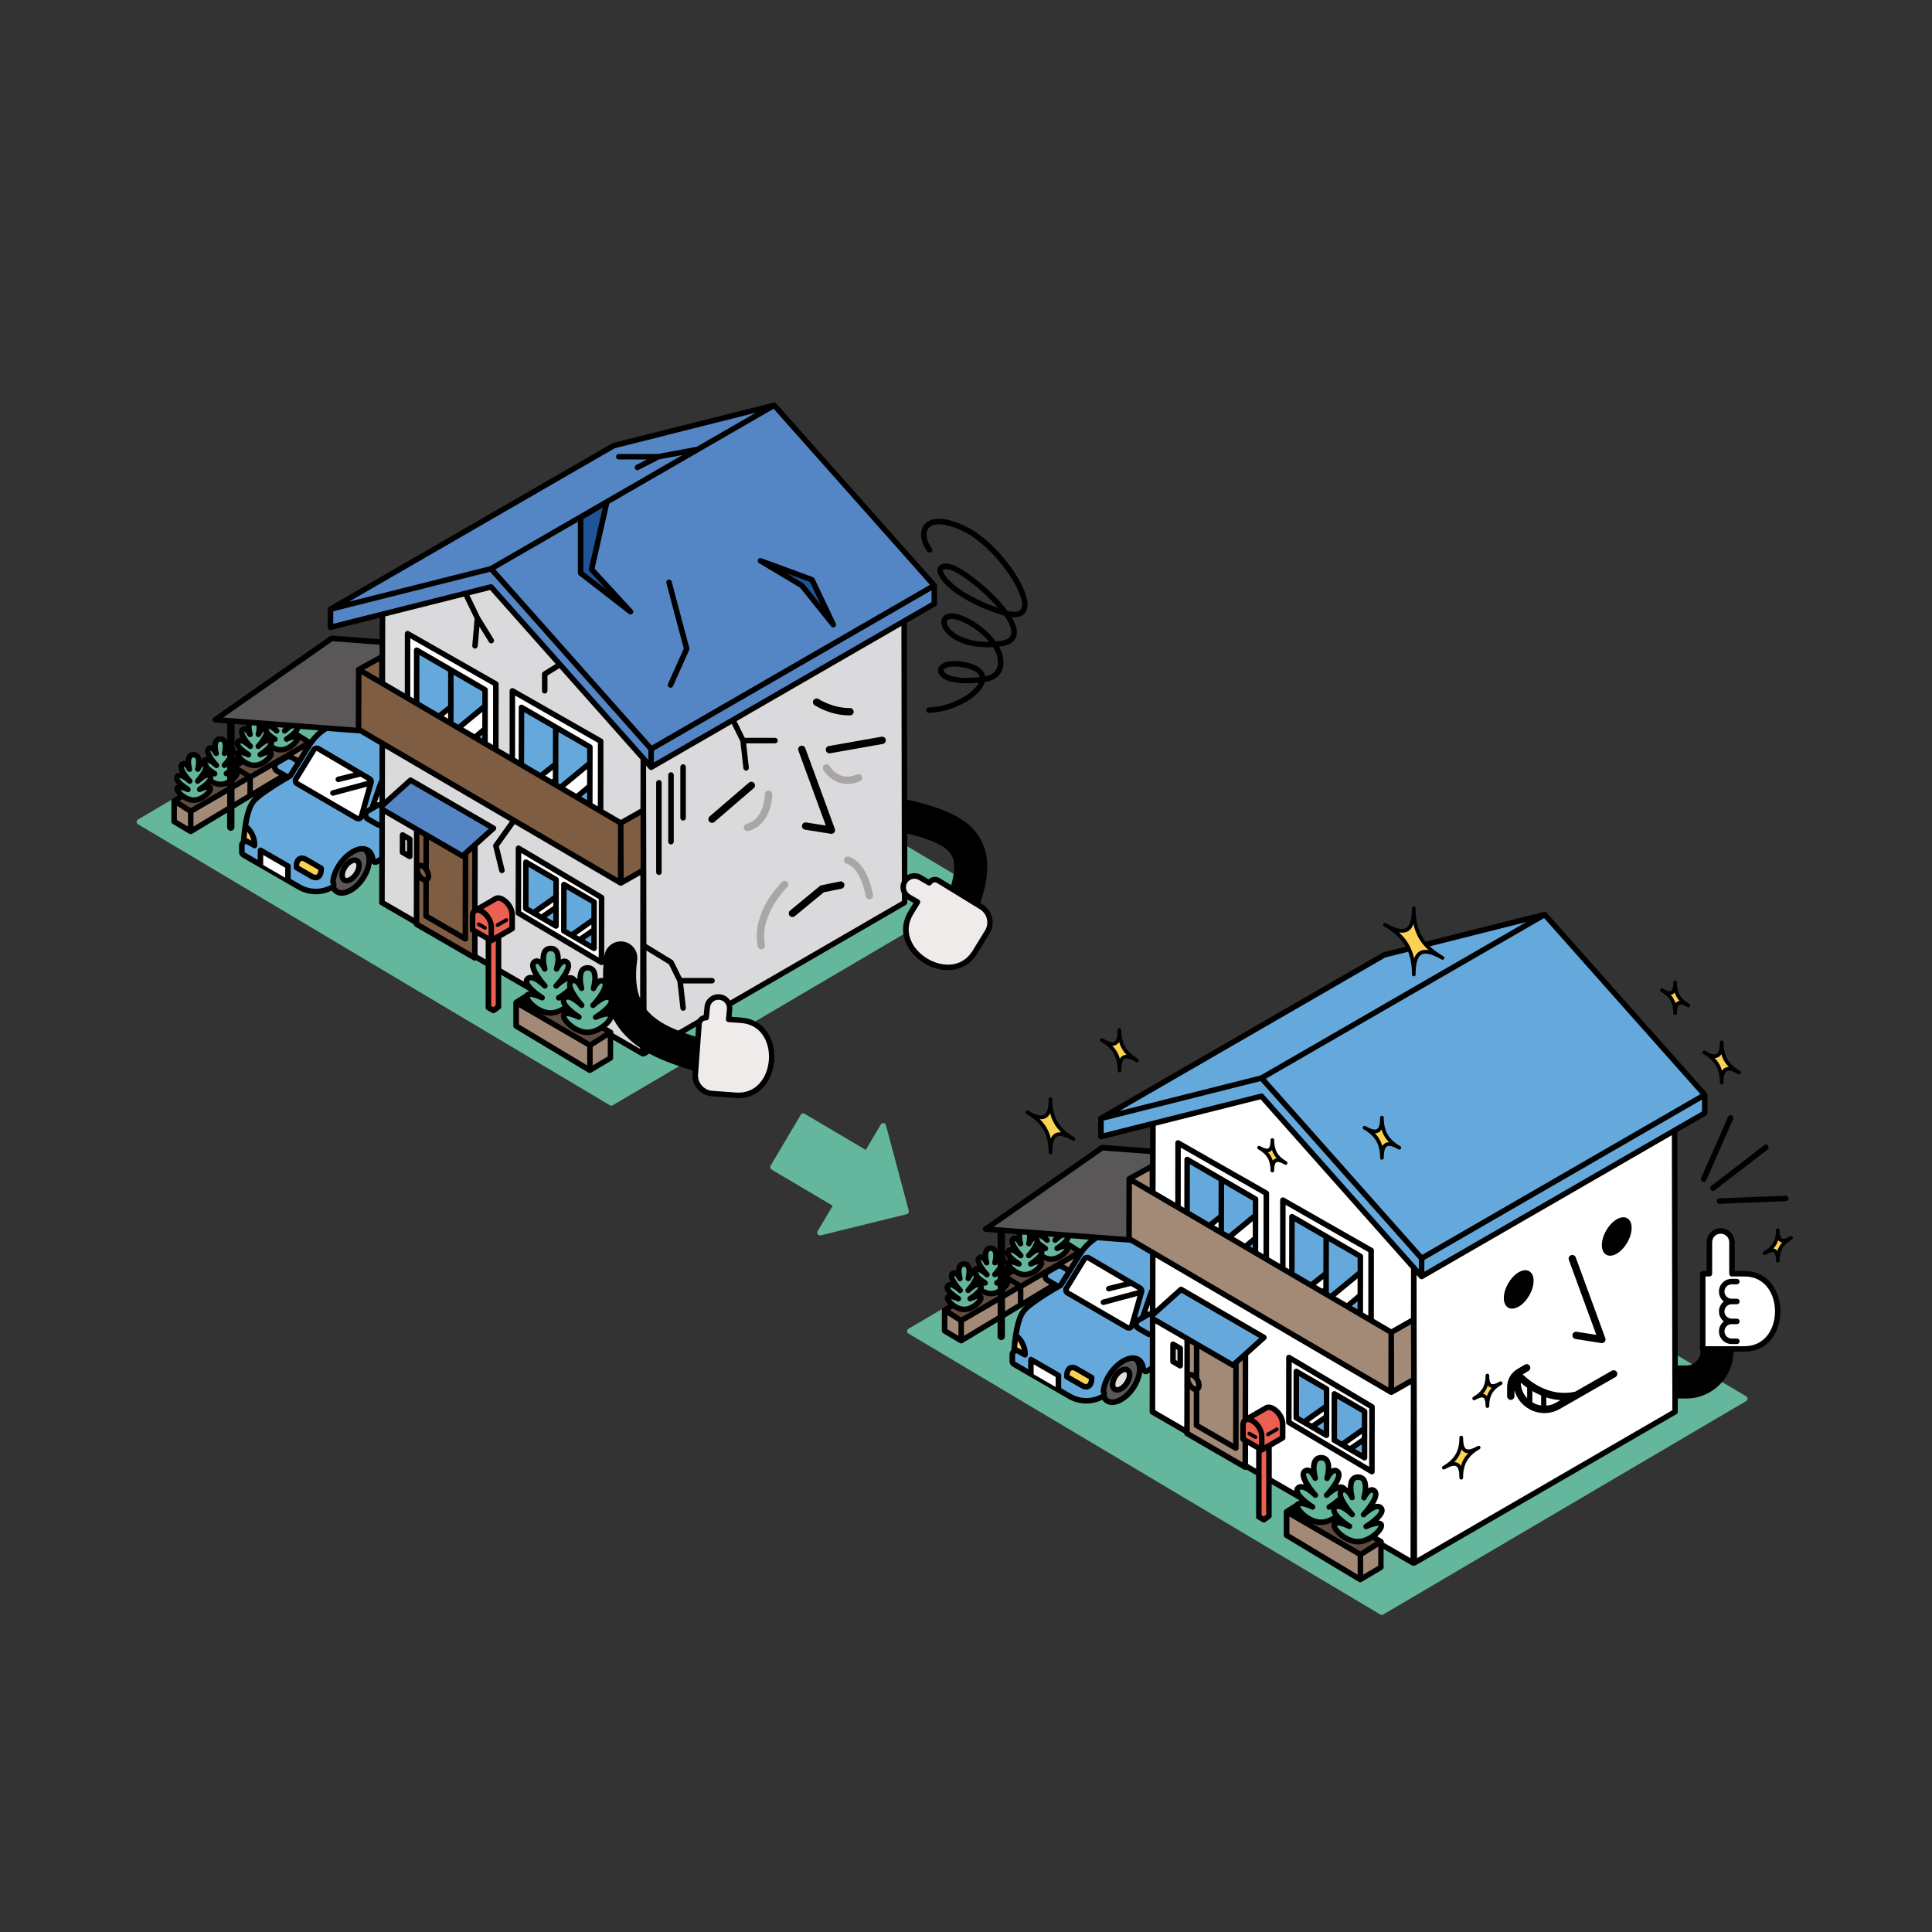<?xml version="1.0" encoding="UTF-8"?><svg id="_レイヤー_2" xmlns="http://www.w3.org/2000/svg" viewBox="0 0 800 800"><rect x="0" y="0" width="800" height="800" fill="#333333" stroke="none"/><defs><style>.cls-1{fill:none;}.cls-2{fill:#64b69c;}.cls-3{fill:#5486c5;}.cls-4{fill:#1f5596;}.cls-5{fill:#ea6052;}.cls-6{fill:#65a9dc;}.cls-7{fill:#a38a77;}.cls-8{fill:#dad9dc;}.cls-9{fill:#fff;}.cls-10{fill:#7f5d43;}.cls-11{fill:#eeebea;}.cls-12{fill:#e1e0df;}.cls-13{fill:#595757;}.cls-14{fill:#604c3f;}.cls-15{fill:#aaa6a5;}.cls-16{fill:#fcd254;}</style></defs><g id="_レイヤー_1-2"><path class="cls-2" d="M253.12,457.83c-.2,0-.4-.05-.58-.16l-195.4-116.37c-.35-.21-.56-.58-.56-.98,0-.4.21-.78.56-.98l150.32-88.4c.36-.21.8-.21,1.16,0l195.4,116.37c.35.21.56.58.56.98s-.21.78-.56.98l-150.32,88.4c-.18.1-.38.16-.58.16Z"/><rect class="cls-1" width="800" height="800"/><path d="M384.66,295.2c-.61,0-1.12-.49-1.14-1.11-.02-.63.48-1.15,1.11-1.17,9.1-.26,18.5-5.66,20.66-10.23-6.73.68-14.19.13-16.39-3.42-.68-1.1-.66-2.31.06-3.32,1.55-2.19,5.82-2.83,11.15-1.66,5.84,1.28,7.51,3.8,7.84,5.76,3.04-.51,4.85-2.14,5.21-4.71.34-2.38-.45-4.92-1.97-7.35-11.25.6-18.6-3.57-20.8-8.02-.92-1.86-.79-3.65.33-4.8.97-.99,3.45-2.26,9.15.4,4.75,2.21,9.48,5.87,12.47,10.05.5-.04,1.01-.1,1.53-.16,4.74-.57,4.86-2.71,4.91-3.42.11-1.78-.94-4.24-2.96-7.12-.24-.07-.49-.14-.75-.22-19.06-6-27.95-15.25-26.8-19.34.24-.85,1.24-2.73,5.41-1.71,4.64,1.13,17.06,10.59,23.46,19.27,2.48.62,5.1.76,5.82-1.05,1.08-2.71-1.46-9.02-6.32-15.72-5.19-7.15-11.89-13.28-17.48-16.01-7.06-3.44-12.53-3.99-14.63-1.47-1.52,1.83-1.01,5.25,1.26,8.33.37.51.27,1.22-.24,1.59-.51.37-1.22.27-1.59-.24-2.94-3.98-3.41-8.46-1.18-11.14,1.68-2.02,6.17-4.58,17.38.88,13.03,6.35,27.93,27.06,24.92,34.62-.65,1.63-2.27,3.23-6.18,2.83,1.45,2.43,2.28,4.71,2.16,6.64-.13,2.16-1.43,4.88-6.91,5.54-.15.02-.3.04-.45.05,1.39,2.56,2.08,5.25,1.71,7.88-.51,3.6-3.15,6.03-7.25,6.66-.12.02-.24.04-.36.05-1.66,6.13-12.96,12.53-23.13,12.82-.01,0-.02,0-.03,0ZM395.24,276c-2.52,0-3.98.65-4.42,1.28-.13.19-.22.41.02.8.98,1.58,5.72,3.37,14.86,2.29-.43-2.15-3.45-3.27-6.07-3.84-1.71-.37-3.17-.53-4.38-.53ZM394.03,256.27c-.83,0-1.38.2-1.67.5-.42.43-.39,1.25.08,2.2,1.5,3.04,7.21,6.95,17.14,6.8-2.73-3.31-6.66-6.26-10.66-8.13-2.16-1-3.77-1.37-4.89-1.37ZM391.52,235.64c-.67,0-.99.17-1.04.34-.51,1.82,5.51,9.77,22.86,15.75-1.38-1.61-3-3.31-4.83-5.05-5.71-5.42-12.31-10.07-15.35-10.81-.69-.17-1.23-.23-1.64-.23Z"/><path class="cls-2" d="M338.95,511.4c-.13-.08-.24-.18-.33-.3-.27-.37-.3-.86-.07-1.26l6.26-10.57-25.34-14.99c-.54-.32-.72-1.02-.4-1.56l12.52-21.15c.32-.54,1.02-.72,1.56-.4l25.34,14.99,6.26-10.57c.23-.4.68-.61,1.14-.55.46.06.83.39.95.84l9.47,35.48c.08.3.04.61-.12.87s-.41.45-.71.53l-35.66,8.78c-.3.07-.6.02-.85-.13Z"/><path d="M406.96,374.57l-1.07-.65c3.8-11.17,3.88-19.32.34-25.99-3.02-5.69-9.01-12.14-30.54-16.81l-.04.17-.13-73.42,11.91-6.88c.35-.2.57-.58.57-.99v-7.54s0-.02,0-.03c0-.07-.01-.14-.03-.21,0-.02,0-.04-.01-.06-.02-.09-.06-.17-.11-.25-.01-.02-.03-.03-.04-.05-.03-.05-.06-.1-.1-.14l-66.29-74.65s0,0,0,0c-.08-.09-.18-.17-.29-.23,0,0-.01,0-.02-.01-.11-.06-.22-.09-.34-.12,0,0-.02,0-.03,0-.11-.02-.23-.02-.34,0-.02,0-.03,0-.05,0-.02,0-.04,0-.06,0l-66.48,16.73c-.1.03-.2.07-.29.12l-117.25,67.69s-.02.02-.04.03c-.02,0-.03.02-.04.03-.09.06-.17.14-.24.22,0,0,0,.02-.02.02-.07.09-.13.19-.16.3,0,0,0,0,0,0-.04.11-.06.23-.06.35,0,0,0,.01,0,.02v7.54c0,.35.15.68.43.9.28.22.64.29.98.21l20.11-5.06-.02,8.86-19.76-1.49c-.27-.02-.52.05-.74.2l-48.27,33.73c-.4.28-.57.77-.45,1.24.13.46.53.8,1.01.84l5.06.38v7.04c-.1-.22-.22-.43-.37-.62-.41-.53-1.16-1.16-2.48-1.16h-.03c-1.33.01-2.09.66-2.49,1.2-.54.73-.74,1.68-.78,2.63-.07-.02-.14-.04-.21-.06-.68-.15-1.38.02-1.95.5-.5.41-.79.99-.83,1.68-.05.79.26,1.71.73,2.62-.07,0-.14,0-.22,0-.69.02-1.29.29-1.73.78,0,0,0,0,0,0-.12.14-.22.29-.31.44-.1-.76-.32-1.5-.77-2.08-.41-.53-1.16-1.16-2.48-1.16h-.03c-1.33.01-2.09.66-2.49,1.2-.54.73-.74,1.68-.78,2.63-.07-.02-.14-.04-.21-.06-.68-.15-1.38.02-1.95.5-.5.41-.79.99-.83,1.68-.05.79.26,1.71.73,2.62-.07,0-.14,0-.22,0-.69.02-1.29.29-1.73.78-.45.5-.65,1.15-.55,1.83.12.81.67,1.64,1.38,2.4-.44.15-.72.39-.9.61-.27.33-.63,1.06-.07,2.23.24.51.65,1.06,1.18,1.61l-2.14,1.24c-.06.03-.11.08-.16.12-.02.02-.05.03-.07.06-.07.06-.12.14-.17.21,0,0-.01.01-.01.02-.05.08-.09.18-.12.27,0,.03,0,.06-.01.09-.01.06-.03.13-.03.19,0,0,0,0,0,0,0,0,0,0,0,.01v8.56c0,.4.21.77.56.98l6.86,4.09s0,0,.01,0c0,0,0,0,0,0,.06.03.12.05.17.07.03.01.06.03.09.04.1.03.19.04.29.04s.2-.01.3-.04c.03,0,.06-.03.09-.04.06-.02.12-.04.18-.07,0,0,0,0,.01,0,0,0,0,0,.01,0l14.51-8.72v5.96c0,.84.68,1.52,1.52,1.52s1.52-.68,1.52-1.52v-7.79l6.85-4.11c.07-.03.14-.05.21-.09l1.26-.76c-.49.44-.92.86-1.26,1.26-3.3,3.85-4.1,13.41-4.4,17.02v.15c-.48.47-.76,1.11-.76,1.79v2.84c0,.89.48,1.73,1.26,2.18l23.09,13.33c2.29,1.32,4.86,1.99,7.44,1.99,2.27,0,4.54-.52,6.62-1.55.35.52.77.96,1.29,1.31.83.56,1.79.84,2.85.84s2.31-.3,3.55-.91c4.43-2.16,8.2-7.56,8.84-12.53.17.2.38.38.65.51.36.17,1.11.38,2.04-.18l.43-.26-.03,16.21c0,.41.22.78.57.99l13.74,7.96c0,.4.22.77.57.97l24.13,13.98c.18.1.37.15.57.15s.38-.05.55-.15l3.95,2.29v17.29c0,.41.22.78.57.99l2.09,1.21c.18.1.37.15.57.15.24,0,.47-.07.67-.22l2.09-1.54c.29-.21.46-.56.46-.92v-13.22l11.47,6.65s.04.04.06.06l-.37.23c-.54.12-1.01.36-1.35.78-.03.04-.06.08-.1.13l-4.15,2.61s-.07.06-.11.09c-.04.03-.07.05-.11.09-.04.04-.07.08-.1.13-.03.04-.05.07-.08.11-.03.05-.04.1-.06.15-.02.04-.04.08-.05.12-.01.05-.02.11-.02.16,0,.04-.02.08-.02.12v9.73c0,.4.21.77.55.98l30.55,18.35s0,0,.01,0c0,0,0,0,.01,0,.06.03.12.05.18.07.03.01.06.03.09.03.1.03.2.04.3.04s.2-.01.29-.04c.03,0,.06-.03.09-.04.06-.02.12-.04.17-.07,0,0,0,0,.01,0,0,0,0,0,.01,0l8.52-5.07c.35-.21.56-.58.56-.98v-7.56l11.64,6.75c.18.1.37.15.57.15.08,0,.15-.01.23-.03.07.02.15.03.23.03.2,0,.39-.05.57-.15l1.76-1.02c5.74,3.13,12.05,5.17,17.95,6.99l-.1,1.41c-.35,4.77,3.24,8.93,8.01,9.28l9.76.72c.42.03.83.05,1.23.05,4.08,0,7.64-1.55,10.34-4.51,2.59-2.84,4.19-6.79,4.51-11.11.32-4.32-.69-8.46-2.83-11.65-2.46-3.66-6.2-5.77-10.8-6.11l-4.04-.3.3-3.13c.04-.5,0-1-.09-1.48l71.99-41.72c.35-.2.57-.58.57-.99v-1.31s2.58,1.5,2.58,1.5l-2.12,3.45c-2.41,3.93-2.87,8.2-1.34,12.33,1.34,3.61,4.11,6.84,7.8,9.1,3.12,1.91,6.56,2.93,9.86,2.93.6,0,1.21-.03,1.8-.1,4.38-.51,7.97-2.86,10.38-6.79l5.12-8.35c2.5-4.07,1.21-9.42-2.86-11.92ZM97.11,313.29v-.55c.07-.17.13-.33.18-.5,0,.31.08.67.28,1.09-.15-.03-.3-.05-.46-.05ZM101.94,300.81c-.07-.02-.14-.04-.21-.06-.69-.15-1.38.02-1.95.5-.5.41-.79.99-.83,1.68-.05.79.26,1.71.73,2.62-.07,0-.15,0-.22,0-.69.02-1.29.29-1.73.78-.45.5-.65,1.15-.55,1.83.12.81.67,1.64,1.38,2.4-.44.15-.72.39-.9.61-.05.06-.1.14-.15.22.04-.25.06-.49.04-.72-.04-.46-.19-.87-.44-1.22v-9.66l4.88.37c-.03.21-.05.43-.05.65ZM128.29,306.24l-4.71-2.96c.34-.47.59-.96.7-1.43l7.63.58c-1.22,1-2.42,2.23-3.61,3.82ZM287.92,429.25c-1.46-.47-2.91-.95-4.34-1.47l4.65-2.69-.31,4.16ZM393.87,366.55l-4.69-2.88c-1.51-.92-3.4-.7-4.65.42l-2.86-1.66c-1.32-.81-2.88-1.06-4.39-.7-.56.13-1.08.35-1.57.63l-.03-17.22c10.6,2.55,16.5,5.49,18.47,9.2,1.39,2.61,1.29,6.64-.28,12.21Z"/><polygon class="cls-10" points="258.18 341.45 258.24 363.64 265.27 359.65 265.22 337.46 258.18 341.45"/><polygon class="cls-10" points="149.61 301.39 255.84 363.61 255.9 341.44 149.67 279.22 149.61 301.39"/><polygon class="cls-10" points="157 273.88 150.84 277.27 157.02 280.89 157 273.88"/><path class="cls-13" d="M137.69,265.48l-45.32,31.66,54.96,4.15.06-24.06c0-.1.01-.2.04-.3,0,0,0,0,0,0,.03-.09.06-.18.11-.27.02-.03.04-.06.06-.08.04-.05.07-.11.12-.15.03-.03.07-.05.1-.07.04-.04.09-.08.14-.1,0,0,0,0,0,0,0,0,0,0,0,0l9.23-5.08v-4.2s-19.52-1.47-19.52-1.47Z"/><polygon class="cls-3" points="270.77 310.81 270.76 315.72 385.73 249.34 385.73 244.43 270.77 310.81"/><path class="cls-3" d="M203.32,241.9c.32,0,.63.14.85.38l64.31,72.41v-4.11s-65.54-73.81-65.54-73.81l-64.95,16.34v5.19s65.05-16.37,65.05-16.37c.09-.02.19-.03.28-.03Z"/><path class="cls-3" d="M264.47,194.56c-.17.09-.34.13-.52.13-.41,0-.81-.23-1.02-.62-.29-.56-.07-1.25.49-1.53l4.45-2.29h-11.65c-.63,0-1.14-.51-1.14-1.14s.51-1.14,1.14-1.14h16.25l16.05-2.98,24.4-14.08-58.39,14.7-110.03,63.53,58.39-14.7,79.72-46.03-9.66,1.79-8.49,4.36Z"/><path class="cls-9" d="M138.14,329.45c-.1.03-.2.04-.3.04-.5,0-.96-.34-1.1-.84-.16-.61.2-1.23.81-1.4l14.63-3.93-2.93-1.72s-.03.02-.05.02l-8.84,2.21c-.09.02-.19.03-.28.03-.51,0-.98-.35-1.11-.86-.15-.61.22-1.23.83-1.38l6.65-1.66-15.22-8.96c-.11-.06-.25-.03-.32.08l-7.42,12.09c-.04.07-.04.14-.03.18.01.04.04.1.11.15l24.66,14.33c.08.05.16.03.2.01.05-.02.11-.06.14-.15l3.38-11.94-13.82,3.71Z"/><polygon class="cls-3" points="159.12 334.34 191.38 353.03 202.4 343.13 170.14 324.43 159.12 334.34"/><path class="cls-2" d="M232.15,414.07c-.11.05-.22.09-.32.14-.55.26-1.2.05-1.49-.49-.29-.53-.11-1.2.41-1.52,1.32-.81,2.98-2.01,4.22-3.17-.14-.55-.21-1.08-.17-1.57.04-.46.17-.87.37-1.23-1.33.51-3.06,1.83-4.1,2.84-.44.43-1.15.43-1.59,0-.44-.43-.46-1.14-.03-1.59,2.05-2.19,4.89-6.04,4.79-7.76-.02-.26-.1-.36-.18-.43-.22-.18-.34-.16-.41-.14-.69.16-1.7,1.6-2.15,2.59-.25.54-.88.8-1.44.58-.56-.21-.86-.82-.69-1.39.54-1.81,1.02-5.17.04-6.49-.18-.25-.52-.58-1.34-.59-.82,0-1.17.32-1.35.57-1.12,1.47-.41,5.27-.06,6.49.16.58-.15,1.18-.71,1.38-.56.2-1.19-.06-1.43-.61-.44-.99-1.42-2.45-2.11-2.62-.07-.02-.18-.04-.41.14-.09.07-.17.17-.19.43-.14,1.72,2.64,5.62,4.66,7.84.42.46.39,1.17-.06,1.59-.45.43-1.16.42-1.59-.02-1.3-1.31-3.72-3.14-5.03-3.14h-.02c-.28,0-.41.1-.5.2,0,0,0,0,0,0-.09.09-.13.17-.1.35.19,1.49,3.57,4.24,5.92,5.73.51.32.68.99.38,1.52-.3.53-.96.73-1.5.46-1.83-.91-3.97-1.51-4.67-1.34.1.34.48,1.05,1.36,1.97,1.55,1.61,4.37,3.5,7.23,3.53h.05c1.79,0,3.57-.73,5.04-1.66-.41-.63-.7-1.27-.78-1.89-.03-.24-.02-.47,0-.69Z"/><path class="cls-2" d="M234.54,420.84c.1.34.48,1.05,1.36,1.97,1.55,1.61,4.37,3.51,7.23,3.53h.05c2.84,0,5.67-1.83,7.24-3.41.9-.91,1.29-1.62,1.39-1.96-.66-.18-2.83.39-4.69,1.27-.55.26-1.2.05-1.49-.49-.29-.53-.11-1.2.41-1.52,2.37-1.44,5.79-4.14,6.01-5.63.03-.18-.01-.26-.1-.35-.09-.1-.22-.2-.5-.21-.01,0-.03,0-.04,0-1.32,0-3.74,1.78-5.06,3.06-.44.43-1.15.43-1.59,0-.44-.43-.46-1.14-.03-1.59,2.05-2.19,4.89-6.04,4.79-7.76-.02-.26-.1-.36-.18-.43-.22-.18-.34-.16-.41-.14-.69.16-1.7,1.6-2.15,2.59-.25.54-.88.8-1.44.58-.56-.21-.86-.82-.69-1.39.54-1.81,1.02-5.17.04-6.49-.18-.25-.52-.58-1.34-.59h-.03c-.8,0-1.14.32-1.33.56-1,1.31-.57,4.67-.07,6.49.16.58-.15,1.18-.71,1.38-.56.2-1.18-.06-1.43-.61-.44-.99-1.42-2.45-2.11-2.62-.07-.02-.18-.04-.41.14-.09.07-.17.17-.19.43-.14,1.72,2.64,5.62,4.66,7.84.42.46.39,1.17-.06,1.59-.45.43-1.16.42-1.59-.02-1.3-1.31-3.72-3.14-5.03-3.14h-.02c-.28,0-.41.1-.5.2-.09.09-.13.17-.1.35.19,1.49,3.57,4.24,5.92,5.72.51.32.68.99.38,1.52-.3.53-.96.73-1.5.46-1.83-.91-3.97-1.51-4.67-1.34Z"/><path class="cls-14" d="M243.12,428.61c-4.66-.04-9.27-3.84-10.53-6.54-.66-1.43-.23-2.28.08-2.65.01-.01.03-.02.04-.04-1.5.73-3.16,1.21-4.81,1.21-.02,0-.05,0-.07,0-1.23,0-2.46-.29-3.62-.73l20.06,11.65,6.34-3.99-1.35-.79c-1.81,1.1-3.93,1.89-6.06,1.89h-.07Z"/><polygon class="cls-7" points="245.42 433.46 245.42 441.17 251.66 437.45 251.66 429.54 245.42 433.46"/><polygon class="cls-7" points="214.87 424.18 243.14 441.16 243.14 433.49 214.87 417.07 214.87 424.18"/><path class="cls-5" d="M205.29,416.3l-1.03.75-.88-.51v-25.94s.03,0,.05,0c.1,0,.2-.01.29-.04.1-.03.19-.06.28-.11l1.29-.74v26.59Z"/><path class="cls-5" d="M207.49,373.33c-.7-.37-1.33-.48-1.63-.28-.02.02-.05.03-.07.04l-5.7,3.29c2.52,1.43,4.48,4.75,4.48,7.48v3.63l6.37-3.68v-4.95c0-2.4-1.78-4.65-3.46-5.54ZM210.06,381.61l-3.71,2.14c-.12.07-.25.1-.38.1-.26,0-.52-.14-.66-.38-.21-.36-.09-.83.28-1.04l3.71-2.14c.36-.21.83-.08,1.04.28.21.36.09.83-.28,1.04Z"/><path class="cls-5" d="M197.6,377.95c-.23,0-.78,0-.78,1.44v4.95l5.48,3.16v-3.63c0-3.24-3.11-5.92-4.69-5.92ZM201.51,384.6c-.14.24-.4.38-.66.38-.13,0-.26-.03-.38-.1l-2.6-1.5c-.36-.21-.49-.68-.28-1.04.21-.36.67-.49,1.04-.28l2.6,1.5c.36.21.49.67.28,1.04Z"/><path class="cls-12" d="M146.85,357.3c-.25,0-.55.08-.89.25-1.58.77-3.02,2.9-3.14,4.65-.04.6.08,1.06.33,1.23.25.17.72.11,1.26-.15h0c1.58-.77,3.02-2.9,3.14-4.65.04-.6-.08-1.06-.33-1.23-.1-.06-.22-.1-.38-.1Z"/><path d="M139.02,364.98c.33.71.41,1.45.21,2.08-.02.06-.05.11-.07.17.21.38.48.69.81.91.99.67,2.45.58,4.13-.23,0,0,0,0,0,0,3.85-1.88,7.35-7.07,7.65-11.34.13-1.86-.34-3.25-1.33-3.91-.03-.02-.07-.04-.1-.06-1.81-.15-4.16,1.02-6.49,3.25-2.23,2.15-4.56,5.92-4.81,9.13ZM148.5,355.5c.95.64,1.43,1.83,1.33,3.27-.18,2.55-2.12,5.42-4.41,6.55h0c-.65.32-1.29.47-1.89.47s-1.17-.16-1.65-.48c-.95-.64-1.43-1.83-1.33-3.27.18-2.55,2.12-5.42,4.41-6.54,1.3-.63,2.59-.63,3.54,0Z"/><path class="cls-13" d="M139.02,364.98c.33.71.41,1.45.21,2.08-.02.06-.05.11-.07.17.21.38.48.69.81.91.99.67,2.45.58,4.13-.23,0,0,0,0,0,0,3.85-1.88,7.35-7.07,7.65-11.34.13-1.86-.34-3.25-1.33-3.91-.03-.02-.07-.04-.1-.06-1.81-.15-4.16,1.02-6.49,3.25-2.23,2.15-4.56,5.92-4.81,9.13ZM148.5,355.5c.95.64,1.43,1.83,1.33,3.27-.18,2.55-2.12,5.42-4.41,6.55h0c-.65.32-1.29.47-1.89.47s-1.17-.16-1.65-.48c-.95-.64-1.43-1.83-1.33-3.27.18-2.55,2.12-5.42,4.41-6.54,1.3-.63,2.59-.63,3.54,0Z"/><path class="cls-16" d="M123.87,358.55l5.86,3.38c.32.18.92.45,1.36.2.44-.25.72-.99.75-1.95l-5.86-3.38c-.32-.18-.92-.45-1.36-.2-.44.25-.72.99-.75,1.95Z"/><path class="cls-16" d="M102.13,347.01l1.96,1.07c-.29-1.33-.92-2.68-1.71-3.68-.09.77-.17,1.63-.25,2.61Z"/><polygon class="cls-9" points="108.99 358.19 118.09 363.45 118.09 359.3 108.99 354.04 108.99 358.19"/><path class="cls-6" d="M156.88,334.45l-3.93,2.27c-.38.22-.42.59-.42.73s.04.51.42.73l3.94,2.27c.07.04.14.07.21.09v-6.18c-.07.02-.14.05-.21.09Z"/><path class="cls-6" d="M122.23,315.78l-2.17-1.25c-.13-.08-.28-.11-.42-.11s-.29.04-.42.11l-3.93,2.27c-.38.22-.42.59-.42.73s.04.51.42.73l3.91,2.25c.05-.03.11-.06.15-.08l2.9-4.66Z"/><path class="cls-10" d="M174.5,359.64c-.24-.14-.41-.17-.48-.17-.02,0-.04,0-.04,0-.02.02-.11.17-.11.53,0,1.09.83,2.53,1.77,3.08.32.18.5.18.53.16.02-.02.11-.17.11-.53,0-1.09-.83-2.53-1.77-3.08Z"/><path class="cls-10" d="M175.3,357.49l.02-11.13-1.64-.95-.02,11.81c.52-.08,1.08.01,1.64.27Z"/><polygon class="cls-12" points="167.81 352.25 168.53 352.66 168.54 348.11 167.82 347.7 167.81 352.25"/><path class="cls-6" d="M157.12,322.95l.03-14.5-8.08-4.73-13.63-1.03c-2.37,1.52-4.57,3.45-6.81,7.14l-7.5,12.07c-.1.16-.24.3-.41.39-.12.07-11.7,6.57-14.81,10.2-1.59,1.85-2.53,5.64-3.1,9.14,2.12,1.65,3.74,5.03,3.74,7.97v.51c0,.4-.21.77-.56.98-.18.11-.38.16-.58.16-.19,0-.38-.05-.55-.14l-3.08-1.69c-.09.13-.21.25-.35.33-.09.05-.13.13-.13.21v2.84c0,.08.05.16.12.2l5.3,3.06v-3.99c0-.41.22-.78.57-.99.35-.2.79-.2,1.14,0l11.38,6.57c.35.2.57.58.57.99v5.3l4.12,2.38c3.87,2.24,8.68,2.24,12.56.02,0-.1-.04-.31-.18-.54-.11-.19-.16-.4-.15-.62.16-4.04,2.98-8.52,5.53-10.97,3.35-3.22,6.85-4.53,9.58-3.61,1.93.65,3.24,2.37,3.6,4.7.02.15.07.31.11.44l1.51-.9.02-12.01c-.47-.03-.93-.16-1.35-.4l-3.94-2.27c-.55-.32-.97-.78-1.24-1.33-.28.5-.71.89-1.25,1.11-.31.12-.63.18-.94.18-.44,0-.87-.11-1.26-.34h0l-24.66-14.33c-.59-.34-1.01-.9-1.17-1.56-.17-.66-.06-1.35.29-1.93l7.42-12.09c.71-1.16,2.24-1.54,3.42-.85l21.19,12.47c.98.58,1.45,1.75,1.14,2.85l-2.95,10.42s.01,0,.02-.01l1.29-.74,3.47-10.02c.13-.38.33-.72.56-1.04ZM121.59,358.7c0-1.9.69-3.38,1.89-4.07,1.06-.61,2.35-.54,3.64.2l6.43,3.71c.35.2.57.58.57.99v.51c0,1.9-.69,3.38-1.89,4.07-.48.28-1,.41-1.55.41-.67,0-1.38-.21-2.09-.61l-6.43-3.71c-.35-.2-.57-.58-.57-.99v-.51Z"/><path class="cls-9" d="M157.1,332.07v-2.71s-1.01,2.94-1.01,2.94c.33-.13.67-.21,1.01-.23Z"/><polygon class="cls-9" points="243.1 324.95 243.11 318.44 233.99 325.96 238.65 328.69 243.1 324.95"/><polygon class="cls-9" points="228.92 322.36 228.93 318.75 225.84 321.19 228.46 322.73 228.92 322.36"/><polygon class="cls-9" points="199.7 301.27 199.71 294.76 191.82 301.27 196.47 303.99 199.7 301.27"/><polygon class="cls-6" points="243.09 331.3 243.09 327.93 240.73 329.92 243.09 331.3"/><polygon class="cls-6" points="243.12 309.99 231.24 303.1 231.2 324.33 231.89 324.74 243.12 315.48 243.12 309.99"/><polygon class="cls-6" points="199.73 286.31 187.84 279.42 187.81 298.92 189.72 300.04 199.72 291.8 199.73 286.31"/><polygon class="cls-6" points="199.7 305.88 199.7 304.25 198.56 305.21 199.7 305.88"/><polygon class="cls-6" points="185.54 292.16 185.56 278.1 173.67 271.21 173.64 290.62 181.59 295.28 185.54 292.16"/><polygon class="cls-9" points="185.53 295.07 183.71 296.52 185.53 297.59 185.53 295.07"/><polygon class="cls-6" points="228.93 315.84 228.96 301.78 217.07 294.89 217.03 316.04 223.73 319.96 228.93 315.84"/><path class="cls-9" d="M214.79,292.91c0-.41.22-.78.57-.99.35-.2.79-.2,1.14,0l28.33,16.42c.35.2.57.58.57.99l-.04,23.3,2.19,1.28.02-26.35-34.27-19.54-.02,25.82,1.48.86.04-21.79Z"/><path class="cls-9" d="M171.4,269.23c0-.41.22-.78.57-.99.35-.2.79-.2,1.14,0l28.33,16.42c.35.2.57.58.57.99l-.04,21.56,2.19,1.28.02-24.62-34.27-19.54-.02,24.09,1.48.87.03-20.06Z"/><polygon class="cls-9" points="238.72 387.18 239.87 387.85 244.86 384.41 244.86 382.83 238.72 387.18"/><polygon class="cls-9" points="222.97 377.91 224.13 378.58 229.11 375.14 229.12 373.56 222.97 377.91"/><polygon class="cls-6" points="229.13 364.92 218.88 358.98 218.86 375.52 220.8 376.65 229.12 370.76 229.13 364.92"/><polygon class="cls-6" points="229.1 381.46 229.11 377.91 226.31 379.84 229.1 381.46"/><polygon class="cls-6" points="244.88 374.19 234.63 368.25 234.6 384.8 236.55 385.92 244.87 380.04 244.88 374.19"/><polygon class="cls-6" points="244.85 390.74 244.86 387.18 242.06 389.12 244.85 390.74"/><path class="cls-9" d="M215.83,353.22l-.04,24.19,32.12,19.08.04-24.19-32.12-19.08ZM231.38,383.44c0,.41-.22.78-.57.99-.18.1-.37.15-.57.15s-.39-.05-.57-.15l-12.52-7.26c-.35-.2-.57-.58-.57-.99l.03-19.18c0-.41.22-.78.57-.99.35-.2.79-.2,1.14,0l12.52,7.26c.35.2.57.58.57.99l-.03,19.18ZM247.13,392.71c0,.41-.22.78-.57.99-.18.1-.37.15-.57.15s-.39-.05-.57-.15l-12.52-7.26c-.35-.2-.57-.58-.57-.99l.03-19.18c0-.41.22-.78.57-.99.35-.2.79-.2,1.14,0l12.52,7.26c.35.2.57.58.57.99l-.03,19.18Z"/><path class="cls-8" d="M253.91,421.86c-.05.12-.1.25-.16.38-.46.95-1.34,2.02-2.49,3.02l2.12,1.23c.06.03.11.08.16.12.02.02.05.03.07.06.06.06.12.14.17.21,0,0,.01.01.02.02.05.08.09.18.12.27,0,.03,0,.06.01.09.01.06.03.13.03.19,0,0,0,0,0,0,0,0,0,0,0,.01v.43l11.08,6.42v-.44c-1.33-.9-2.61-1.87-3.83-2.94-3.02-2.65-5.44-5.68-7.28-9.09Z"/><path class="cls-8" d="M249.88,399.26c-.08.09-.17.17-.27.23-.17.1-.37.15-.56.15s-.4-.05-.58-.16l-34.4-20.43c-.35-.21-.56-.58-.56-.98l.04-26.84c0-.41.22-.79.58-.99.36-.2.79-.2,1.15.01l34.4,20.43c.35.21.56.58.56.98l-.04,24.68c.03-.21.05-.41.08-.62.51-3.74,3.97-6.35,7.71-5.84,3.74.51,6.36,3.96,5.84,7.71-.99,7.22-.23,12.28,1.24,15.93l.08-51.16-7.47,4.24c-.17.1-.37.15-.56.15-.02,0-.04,0-.06,0-.02,0-.04,0-.06,0-.2,0-.4-.05-.58-.16l-43.27-25.34-6.58,9.19,2.38,9.72c.15.61-.22,1.23-.84,1.38-.09.02-.18.03-.27.03-.51,0-.98-.35-1.11-.87l-2.51-10.23c-.08-.32-.01-.66.18-.93l6.76-9.44-51.73-30.3-.04,21.26,9.85-8.85c.37-.33.91-.39,1.33-.14l34.33,19.9c.32.18.52.51.56.87.04.36-.1.72-.37.97l-7.27,6.53-.04,24.78,6.84-3.95c1.03-.67,2.46-.6,3.94.18,2.32,1.23,4.67,4.22,4.67,7.55v5.61c0,.41-.22.78-.57.99l-5.09,2.94v12.63l9.29,5.38c-.01-.71.22-1.36.71-1.88.55-.59,1.29-.91,2.13-.92.38,0,.77.05,1.17.16-.85-1.49-1.47-3.06-1.37-4.33.07-.84.42-1.54,1.04-2.03.91-.73,1.79-.71,2.37-.57.31.08.61.21.89.38-.02-1.5.23-3.08,1.07-4.19.73-.96,1.82-1.46,3.14-1.46h.04c1.34.01,2.44.53,3.16,1.51.83,1.12,1.05,2.7,1.01,4.2.28-.16.58-.29.9-.36.58-.13,1.47-.13,2.37.61.6.5.95,1.21,1,2.05.08,1.28-.56,2.83-1.44,4.31.4-.1.79-.16,1.18-.14.84.03,1.58.36,2.12.95.08.09.14.19.21.29.19.07.37.15.54.26-.02-1.5.23-3.08,1.07-4.19.74-.97,1.83-1.48,3.18-1.46,1.34.01,2.44.53,3.16,1.51.83,1.12,1.05,2.7,1.01,4.2.28-.16.58-.29.9-.36.35-.08.8-.11,1.3.04-.05-1.85,0-3.76.16-5.73Z"/><path class="cls-8" d="M231.65,276.66l-4.95,3.08v6.32c0,.63-.51,1.14-1.14,1.14s-1.14-.51-1.14-1.14v-6.95c0-.39.2-.76.54-.97l5.16-3.21-27.19-30.62-8.54,2.15,4.31,8.93,5.7,9.27c.33.54.16,1.24-.37,1.57-.19.11-.39.17-.6.17-.38,0-.76-.19-.97-.54l-3.93-6.39-.71,8.07c-.05.59-.55,1.04-1.13,1.04-.03,0-.07,0-.1,0-.63-.06-1.09-.61-1.04-1.24l.98-11.19-4.4-9.12-32.61,8.21-.05,27.09,8.14,4.77.02-24.72c0-.41.22-.78.57-.98.35-.2.78-.21,1.14,0l36.55,20.84c.36.2.58.58.58.99l-.02,26.61,4.56,2.67.02-26.45c0-.41.22-.78.57-.98.35-.2.78-.21,1.14,0l36.55,20.84c.36.2.58.58.58.99l-.02,28.35,7.22,4.23,8.13-4.62.03-20.4-33.56-37.8Z"/><path class="cls-8" d="M159.37,337.12l-.06,35.94,12.03,6.97.06-35.94-12.03-6.97ZM170.81,354.64c0,.41-.22.78-.57.99-.18.1-.37.15-.57.15s-.39-.05-.57-.15l-2.99-1.73c-.35-.2-.57-.58-.57-.99v-7.18c.01-.41.23-.78.58-.99.35-.2.79-.2,1.14,0l2.99,1.73c.35.2.57.58.57.99v7.18Z"/><polygon class="cls-8" points="197.76 387.51 197.75 395.34 201.11 397.28 201.11 389.45 197.76 387.51"/><polygon class="cls-7" points="80.11 336.59 80.11 342.25 94.07 333.86 94.07 328.48 80.11 336.59"/><polygon class="cls-7" points="102.44 328.84 102.44 323.62 97.11 326.72 97.11 332.04 102.44 328.84"/><polygon class="cls-7" points="73.25 339.53 77.83 342.26 77.83 336.56 73.25 333.68 73.25 339.53"/><polygon class="cls-7" points="125.63 310.32 121.49 312.72 123.44 313.84 125.63 310.32"/><path class="cls-7" d="M112.6,317.88l-7.88,4.58v5.04l10.78-6.48-1.36-.78c-.88-.51-1.43-1.37-1.54-2.36Z"/><path class="cls-14" d="M124.18,306.34c-.04.16-.1.32-.18.49-.92,1.99-4.3,4.77-7.71,4.8h-.05c-1.24,0-2.47-.36-3.59-.92.14.1.26.21.35.32.27.33.65,1.05.1,2.23-.92,1.99-4.3,4.77-7.71,4.8h-.05c-1.66,0-3.31-.65-4.68-1.53l-1.73,1,4.68,2.94,22.38-13-1.81-1.14Z"/><path class="cls-14" d="M101.38,321.6l-2.05-1.29c-.04.24-.12.5-.25.79-.35.75-1.05,1.61-1.96,2.4v.58l4.27-2.48Z"/><path class="cls-14" d="M91.36,325.9h-.05c-1.46,0-2.92-.5-4.18-1.23-.05.05-.09.11-.14.16.44.14.73.38.91.6.27.33.65,1.05.1,2.23-.92,1.99-4.3,4.77-7.71,4.8h-.05c-1.65,0-3.3-.64-4.67-1.53l-1.26.73,4.68,2.94,15.08-8.75v-.5c-.87.34-1.79.55-2.71.56Z"/><path class="cls-2" d="M74.72,327.08c.73,1.07,3.04,3.09,5.52,3.09h.04c2.49-.02,4.79-2.09,5.5-3.18-.65.1-1.7.45-2.59.89-.54.27-1.2.07-1.5-.46-.3-.53-.13-1.2.38-1.52,2.05-1.3,3.97-3.11,4.01-3.77-.02-.01-.05-.02-.11-.02-.78,0-2.42,1.22-3.3,2.11-.44.44-1.14.45-1.59.02-.45-.43-.47-1.13-.06-1.59,2.07-2.28,3.43-4.78,3.18-5.34,0,0-.02,0-.02-.01-.3.11-.9.91-1.23,1.64-.24.54-.87.81-1.43.61-.56-.2-.87-.8-.71-1.38.35-1.27.6-3.5.01-4.27-.1-.13-.27-.29-.68-.26-.42,0-.58.14-.68.28-.58.78-.29,3.01.08,4.27.17.57-.13,1.18-.69,1.39-.56.21-1.19-.04-1.44-.59-.34-.72-.95-1.51-1.25-1.62,0,0-.02.01-.03.02-.24.55,1.16,3.03,3.27,5.27.42.45.41,1.16-.03,1.59-.44.43-1.15.44-1.59,0-.87-.84-2.55-2.09-3.34-2.05-.06,0-.08,0-.1.02.05.67,2,2.44,4.07,3.7.52.32.7.98.41,1.52-.29.53-.94.75-1.49.49-.89-.43-1.96-.76-2.6-.85Z"/><path class="cls-2" d="M92.75,320.88c-.3-.53-.13-1.2.38-1.52.32-.2.63-.41.93-.63v-1.36c-.12.11-.23.21-.33.31-.44.44-1.14.45-1.59.02-.45-.43-.47-1.13-.06-1.59.78-.86,1.45-1.74,1.98-2.54v-1.27s-.04.07-.05.11c-.24.54-.87.81-1.43.61-.56-.2-.87-.8-.71-1.38.35-1.27.6-3.5.01-4.27-.1-.13-.28-.27-.68-.26-.42,0-.58.14-.68.28-.58.78-.29,3.01.08,4.27.17.57-.13,1.18-.69,1.39-.56.21-1.19-.04-1.44-.59-.34-.72-.95-1.51-1.25-1.62,0,0-.02.01-.03.02-.24.55,1.16,3.03,3.27,5.28.42.45.41,1.16-.03,1.59-.44.43-1.15.44-1.59,0-.78-.76-2.2-1.81-3.06-2.01.38.37.61.84.68,1.39.77.74,1.87,1.59,3.02,2.29.52.32.7.98.41,1.52-.29.53-.95.75-1.49.49-.07-.03-.14-.06-.2-.09.14.35.2.72.15,1.11-.01.1-.03.21-.06.31.9.52,1.95.91,3.03.91h.04c.97,0,1.9-.33,2.73-.77v-1.44c-.5.15-1.05-.06-1.32-.53Z"/><path class="cls-2" d="M104.63,303.8c.17.57-.13,1.18-.69,1.39-.56.21-1.19-.04-1.44-.59-.34-.72-.95-1.51-1.25-1.62,0,0-.02.01-.03.02-.24.55,1.16,3.03,3.27,5.27.42.45.41,1.16-.03,1.59-.44.44-1.15.44-1.59,0-.86-.84-2.5-2.05-3.32-2.05,0,0-.02,0-.03,0-.06,0-.08,0-.1.02.05.66,2,2.44,4.07,3.7.52.32.7.98.41,1.52-.29.53-.95.75-1.49.49-.89-.43-1.96-.76-2.6-.85.74,1.08,3.08,3.12,5.55,3.09,2.49-.02,4.78-2.09,5.5-3.18-.65.1-1.7.45-2.59.89-.54.27-1.2.07-1.5-.46-.3-.53-.13-1.2.38-1.52,2.05-1.3,3.97-3.11,4.01-3.77-.02-.01-.04-.02-.1-.02h-.01c-.81,0-2.45,1.26-3.3,2.11-.44.44-1.14.45-1.59.02-.45-.43-.47-1.13-.06-1.59,2.07-2.28,3.43-4.78,3.18-5.34,0,0-.02-.01-.02-.01-.3.11-.9.91-1.23,1.64-.24.54-.87.81-1.43.61-.56-.2-.87-.8-.71-1.38.25-.91.44-2.3.32-3.31l-1.95-.15c-.15,1.01.08,2.52.36,3.47Z"/><path class="cls-2" d="M117.68,306.61c-.3-.53-.13-1.2.38-1.52,1.76-1.12,3.42-2.6,3.88-3.42l-.89-.07c-.81.42-1.79,1.21-2.39,1.81-.44.44-1.14.45-1.59.02-.45-.43-.47-1.13-.06-1.59.15-.17.3-.34.45-.51l-2.71-.2c.21.24.42.49.65.73.42.45.41,1.16-.03,1.59-.44.44-1.15.44-1.59,0-.67-.65-1.82-1.55-2.68-1.9.27.36.44.78.48,1.27,0,.06,0,.12,0,.18.76.7,1.78,1.47,2.84,2.12.52.32.7.98.41,1.52-.28.52-.91.73-1.45.5.08.28.1.58.07.88-.02.16-.06.33-.12.49.88.49,1.88.85,2.92.85h.04c2.49-.02,4.79-2.09,5.5-3.18-.65.1-1.7.45-2.59.9-.54.27-1.2.07-1.5-.46Z"/><path class="cls-10" d="M194.54,385v-5.61c0-1.14.27-2.05.81-2.7.05-.06.1-.1.16-.15l.04-24.18-1.65,1.48-.06,34.92c0,.41-.22.78-.57.99-.18.1-.37.15-.57.15s-.39-.05-.57-.15l-16.29-9.44c-.35-.2-.57-.58-.57-.99l.02-13.91c-.26-.08-.53-.19-.79-.35-.3-.17-.58-.4-.85-.65l-.03,17.59,21.85,12.66v-8.46s-.36-.22-.36-.22c-.35-.2-.57-.58-.57-.99Z"/><path class="cls-4" d="M241.56,236.73l9.55,7.4-6.99-7.6c-.25-.28-.36-.66-.27-1.02l5.74-25.35-8.03,4.78v21.8Z"/><path class="cls-4" d="M325.94,237.51l6.65,3.98c.12.07.22.16.3.26l6.95,8.65-4.47-9.42-9.43-3.47Z"/><path class="cls-3" d="M320.35,169.26l-68.06,39.29-6.08,26.88,15.73,17.12c.4.44.4,1.11,0,1.54-.22.24-.53.37-.84.37-.24,0-.49-.08-.7-.24l-20.68-16.04c-.28-.22-.44-.55-.44-.9v-21.23l-34.17,19.73,64.75,72.91,115.23-66.53-64.75-72.91ZM285.38,269.13l-6.7,14.97c-.19.42-.61.67-1.04.67-.16,0-.31-.03-.47-.1-.57-.26-.83-.93-.57-1.51l6.54-14.6-7.22-27.16c-.16-.61.2-1.23.81-1.39.61-.16,1.23.2,1.39.81l7.33,27.55c.07.25.05.52-.06.76ZM345.66,259.65c-.19.12-.4.17-.6.17-.34,0-.67-.15-.89-.43l-12.91-16.07-16.95-10.13c-.5-.3-.7-.94-.44-1.47.25-.53.87-.78,1.42-.58l21.32,7.84c.28.1.51.31.64.58l8.84,18.62c.25.52.07,1.15-.42,1.45Z"/><path class="cls-11" d="M292.21,422.53c-.84,0-1.56.65-1.62,1.51l-1.53,20.8c-.13,1.7.42,3.35,1.53,4.64,1.11,1.29,2.66,2.07,4.37,2.2l9.76.72c8.65.63,13.14-6.54,13.65-13.47.28-3.82-.59-7.44-2.45-10.21-2.06-3.06-5.19-4.83-9.07-5.11l-5.2-.38c-.31-.02-.59-.17-.79-.4-.2-.23-.29-.54-.26-.84l.41-4.26c.07-.91-.23-1.82-.85-2.54-.62-.71-1.47-1.14-2.41-1.21-.94-.06-1.85.23-2.56.85-.71.62-1.14,1.47-1.21,2.41l-.42,4.29c-.06.62-.6,1.07-1.22,1.03-.04,0-.08,0-.12,0Z"/><path class="cls-8" d="M373.44,364.81l-.19-105.63-68.27,39.42,3.41,6.91h12.53c.63,0,1.14.51,1.14,1.14s-.51,1.14-1.14,1.14h-11.96l1.12,10.04c.07.63-.38,1.19-1.01,1.26-.04,0-.09,0-.13,0-.57,0-1.07-.43-1.13-1.01l-1.24-11.11-3.57-7.23-32.82,18.95s-.07.03-.1.04c-.02.01-.04.03-.07.04-.02,0-.05.01-.07.02-.02,0-.05.01-.07.02-.09.02-.17.03-.26.03h0c-.09,0-.18-.01-.27-.03-.03,0-.05-.02-.08-.03-.06-.02-.12-.04-.18-.07-.01,0-.03-.01-.04-.02-.01,0-.02-.02-.04-.03-.05-.03-.1-.07-.15-.12-.02-.02-.04-.04-.06-.06,0,0-.02-.02-.03-.03l-1.23-1.39.14,73.86,10.78,6.61c.18.11.33.27.43.47l3.43,6.95h12.53c.63,0,1.14.51,1.14,1.14s-.51,1.14-1.14,1.14h-11.96l1.12,10.04c.07.63-.38,1.19-1.01,1.26-.04,0-.09,0-.13,0-.57,0-1.07-.43-1.13-1.01l-1.24-11.11-3.51-7.11-9.3-5.7.04,24.49c.82,1.03,1.68,1.87,2.49,2.58,2.91,2.55,6.6,4.47,10.62,6.08l8.09-4.69c.55-.87,1.44-1.49,2.46-1.72l.32-3.31c.11-1.52.82-2.93,2-3.94,1.17-1.01,2.67-1.51,4.22-1.39,1.55.11,2.96.82,3.97,2,.17.19.31.39.45.6l71.13-41.22v-3.09c-.2-.39-.36-.8-.46-1.24-.32-1.34-.16-2.71.45-3.93ZM273.98,361.19c0,.63-.51,1.14-1.14,1.14s-1.14-.51-1.14-1.14v-37.07c0-.63.51-1.14,1.14-1.14s1.14.51,1.14,1.14v37.07ZM278.99,348.52c0,.63-.51,1.14-1.14,1.14s-1.14-.51-1.14-1.14v-27.61c0-.63.51-1.14,1.14-1.14s1.14.51,1.14,1.14v27.61ZM283.99,338.65c0,.63-.51,1.14-1.14,1.14s-1.14-.51-1.14-1.14v-21.05c0-.63.51-1.14,1.14-1.14s1.14.51,1.14,1.14v21.05ZM312.1,326.37l-16.28,13.99c-.29.25-.64.37-.99.37-.43,0-.85-.18-1.15-.53-.55-.64-.47-1.6.16-2.14l16.28-13.99c.64-.55,1.6-.47,2.14.16.55.64.47,1.6-.16,2.14ZM336.87,289.9c.46-.7,1.4-.89,2.1-.43.06.04,5.73,3.72,12.74,3.72.08,0,.17,0,.25,0,.83,0,1.51.67,1.52,1.5,0,.84-.66,1.53-1.5,1.54-.09,0-.18,0-.27,0-7.95,0-14.15-4.05-14.41-4.22-.7-.46-.89-1.41-.43-2.11ZM331.49,308.86c.79-.29,1.66.12,1.95.9l12.25,33.47c.19.51.09,1.07-.25,1.49-.29.35-.72.55-1.17.55-.08,0-.16,0-.24-.02l-10.68-1.69c-.83-.13-1.4-.91-1.26-1.74.13-.83.91-1.4,1.74-1.26l8.12,1.28-11.36-31.04c-.29-.79.12-1.66.91-1.95ZM348.44,368l-7.33,1.48-12.02,9.9c-.28.23-.63.35-.97.35-.44,0-.87-.19-1.17-.55-.53-.65-.44-1.61.21-2.14l12.31-10.15c.19-.16.42-.27.66-.32l7.7-1.56c.82-.16,1.62.36,1.79,1.19.17.82-.37,1.62-1.19,1.79ZM365.54,308.06l-21.81,3.86c-.09.02-.18.02-.27.02-.72,0-1.36-.52-1.49-1.26-.15-.83.4-1.62,1.23-1.76l21.81-3.86c.83-.15,1.62.4,1.76,1.23.15.83-.4,1.62-1.23,1.76Z"/><path class="cls-15" d="M315.24,393.07c-.72,0-1.36-.51-1.49-1.24-2.7-14.43,9.63-26.2,10.15-26.69.61-.57,1.57-.55,2.15.07.57.61.54,1.57-.07,2.15h0c-.12.11-11.64,11.15-9.25,23.92.15.83-.39,1.62-1.21,1.77-.09.02-.19.03-.28.03Z"/><path class="cls-15" d="M359.99,372.39c-.72,0-1.36-.51-1.49-1.24-1.2-6.46-3.29-9.79-4.84-11.44-1.6-1.72-2.9-1.99-2.95-2-.83-.13-1.38-.9-1.25-1.73.13-.83.92-1.39,1.75-1.27.31.05,7.57,1.33,10.28,15.89.15.83-.39,1.62-1.22,1.77-.09.02-.19.03-.28.03Z"/><path class="cls-15" d="M309.5,344.17c-.67,0-1.28-.44-1.47-1.12-.22-.81.26-1.65,1.07-1.87,3.13-.86,5.36-3.12,6.62-6.74,1-2.86.99-5.52.99-5.54,0-.84.67-1.52,1.51-1.53.85,0,1.52.66,1.53,1.5,0,.13.02,3.14-1.13,6.48-1.58,4.6-4.6,7.63-8.72,8.76-.13.04-.27.05-.4.05Z"/><path class="cls-15" d="M350.88,324.62c-5.09,0-8.62-3.49-9.99-5.88-.42-.73-.17-1.66.56-2.07.73-.42,1.65-.17,2.07.55.17.29,4.02,6.66,11.36,3.46.77-.33,1.67.02,2,.79.34.77-.02,1.67-.79,2-1.88.82-3.62,1.16-5.21,1.16Z"/><path class="cls-11" d="M376.79,370.38l3.69,2.15c.27.15.46.41.53.71.07.3.03.61-.13.87l-2.73,4.45c-4.53,7.39-.22,14.67,5.71,18.3,5.93,3.63,14.37,4.18,18.9-3.22l5.12-8.35c1.84-3,.89-6.94-2.11-8.78l-17.78-10.9c-.77-.47-1.77-.23-2.24.54-.32.53-1.01.7-1.54.39l-3.7-2.15c-.83-.51-1.77-.66-2.69-.44-.92.22-1.69.78-2.18,1.59-.49.8-.64,1.75-.42,2.66.22.91.78,1.68,1.58,2.18Z"/><path class="cls-10" d="M191.52,355.58c-.2,0-.39-.05-.57-.15l-13.35-7.74-.02,11.95c.6.96.98,2.07.98,3.1,0,1-.36,1.82-.99,2.32l-.02,13.61,14.01,8.12.05-31.21s-.06,0-.09,0Z"/><path class="cls-2" d="M572.15,668.71c-.2,0-.4-.05-.58-.16l-195.4-116.36c-.35-.21-.56-.58-.56-.98,0-.4.21-.78.56-.98l150.32-88.4c.36-.21.8-.21,1.16,0l195.4,116.36c.35.21.56.58.56.98s-.21.78-.56.98l-150.32,88.4c-.18.1-.38.16-.58.16Z"/><path d="M736.15,522.84c-.42,0-.76-.34-.76-.76,0-2.42-.49-3.21-.9-3.45-.41-.24-1.34-.27-3.44.94-.36.21-.83.08-1.04-.28-.07-.12-.1-.25-.1-.38,0-.26.14-.52.38-.66,3.67-2.12,5.1-4.6,5.1-8.84,0-.42.34-.76.76-.76s.76.34.76.76c0,2.42.49,3.21.9,3.45.41.24,1.34.27,3.44-.94.36-.21.83-.08,1.04.28.07.12.1.25.1.38,0,.26-.14.52-.38.66-3.67,2.12-5.1,4.6-5.1,8.84,0,.42-.34.76-.76.76Z"/><path d="M463.55,444.06c-.42,0-.76-.34-.76-.76,0-5.65-2-9.11-6.89-11.94-.24-.14-.38-.4-.38-.66,0-.13.03-.26.1-.38.21-.36.67-.49,1.04-.28,2.32,1.34,3.94,1.76,4.81,1.25.88-.51,1.32-2.12,1.32-4.8,0-.42.34-.76.76-.76s.76.34.76.76c0,5.65,2,9.11,6.89,11.94.24.14.38.4.38.66,0,.13-.03.26-.1.38-.21.36-.67.49-1.04.28-2.32-1.34-3.94-1.76-4.81-1.25-.88.51-1.32,2.12-1.32,4.79,0,.42-.34.76-.76.76Z"/><path d="M712.92,449.04c-.42,0-.76-.34-.76-.76,0-5.6-1.98-9.03-6.83-11.83-.24-.14-.38-.4-.38-.66,0-.13.03-.26.1-.38.21-.36.67-.49,1.04-.28,2.29,1.33,3.9,1.74,4.76,1.24.87-.5,1.31-2.1,1.31-4.75,0-.42.34-.76.76-.76s.76.34.76.76c0,5.6,1.98,9.03,6.83,11.83.24.14.38.4.38.66,0,.13-.03.26-.1.38-.21.36-.67.49-1.04.28-2.29-1.33-3.9-1.74-4.76-1.24-.87.5-1.31,2.1-1.31,4.75,0,.42-.34.76-.76.76Z"/><path d="M434.87,477.95c-.39-.06-.65-.43-.65-.82-.01-7.5-2.68-12.09-9.18-15.85-.24-.14-.38-.4-.38-.66,0-.16.05-.32.15-.46.24-.32.7-.37,1.04-.17,3.14,1.8,5.27,2.33,6.51,1.62,1.24-.72,1.85-2.83,1.86-6.45,0-.39.26-.76.65-.82.47-.07.87.29.87.75,0,7.53,2.66,12.14,9.18,15.91.24.14.38.4.38.66,0,.16-.05.32-.15.46-.24.32-.7.37-1.04.17-3.14-1.8-5.27-2.33-6.51-1.62-1.25.72-1.86,2.85-1.86,6.51,0,.46-.4.82-.87.75Z"/><path class="cls-16" d="M460.6,433.02c1.5,1.54,2.52,3.3,3.1,5.37.31-.53.7-.93,1.17-1.2.47-.27,1.01-.41,1.63-.41-1.5-1.54-2.52-3.3-3.1-5.37-.31.53-.7.93-1.17,1.21s-1.01.41-1.63.41Z"/><path class="cls-16" d="M430.56,463.46c2.31,2.21,3.78,4.76,4.54,7.87,0,.02.03.02.04,0,.42-.9.98-1.55,1.69-1.96.71-.41,1.55-.58,2.54-.49.02,0,.03-.02.02-.04-2.31-2.21-3.78-4.76-4.54-7.87,0-.02-.03-.02-.04,0-.42.9-.98,1.55-1.69,1.96-.71.41-1.55.58-2.54.49-.02,0-.03.02-.02.04Z"/><path d="M733.61,531.58c-2.72-3.47-6.6-5.3-11.22-5.3h-4.08v-11.9c0-3.2-2.6-5.81-5.81-5.81s-5.81,2.6-5.81,5.81v11.9h-1.63c-.63,0-1.14.51-1.14,1.14v31.15c0,.26.09.5.24.7v.28c0,3.23-2.63,5.86-5.86,5.86h-3.58l-.18-96.66,11.91-6.88c.35-.2.57-.58.57-.99v-7.54s0-.02,0-.03c0-.07-.01-.14-.03-.21,0-.02,0-.04-.01-.06-.02-.09-.06-.17-.11-.25-.01-.02-.03-.03-.04-.05-.03-.05-.06-.1-.1-.14l-66.29-74.65s0,0,0,0c-.08-.09-.18-.17-.29-.23,0,0-.01,0-.02-.01-.11-.06-.22-.09-.34-.12,0,0-.02,0-.03,0-.11-.02-.23-.02-.34,0-.02,0-.03,0-.05,0-.02,0-.04,0-.06,0l-49.01,12.33c-2.88-3.65-4.15-8.07-4.15-13.89,0-.42-.34-.76-.76-.76s-.76.34-.76.76c0,4.63-.79,7.33-2.4,8.26-1.62.93-4.35.26-8.36-2.05-.36-.21-.83-.08-1.04.28-.07.12-.1.25-.1.38,0,.26.14.52.38.66,4.19,2.42,7.1,5.12,8.96,8.44l-9.23,2.32c-.1.03-.2.07-.29.12l-117.25,67.69s-.02.02-.04.03c-.02,0-.03.02-.04.03-.09.06-.17.14-.24.22,0,0,0,.02-.02.02-.07.09-.13.19-.16.3,0,0,0,0,0,0-.04.11-.06.23-.06.35,0,0,0,.01,0,.02v7.54c0,.35.15.68.43.9.28.22.64.29.98.21l20.11-5.06-.02,8.86-19.76-1.49c-.27-.02-.52.05-.74.2l-48.27,33.73c-.4.28-.57.77-.45,1.24.13.46.53.8,1.01.84l5.06.38v7.04c-.1-.22-.22-.43-.37-.62-.41-.53-1.16-1.16-2.48-1.16h-.03c-1.33.01-2.09.66-2.49,1.2-.54.73-.74,1.68-.78,2.63-.07-.02-.14-.04-.21-.06-.68-.15-1.38.02-1.95.5-.5.41-.79.99-.83,1.68-.05.79.26,1.71.73,2.62-.07,0-.14,0-.22,0-.69.02-1.29.29-1.73.78,0,0,0,0,0,0-.12.14-.22.29-.31.44-.1-.76-.32-1.5-.77-2.08-.41-.53-1.16-1.16-2.48-1.16h-.03c-1.33.01-2.09.66-2.49,1.2-.54.73-.74,1.68-.78,2.63-.07-.02-.14-.04-.21-.06-.68-.15-1.38.02-1.95.5-.5.41-.79.99-.83,1.68-.05.79.26,1.71.73,2.62-.07,0-.14,0-.22,0-.69.02-1.29.29-1.73.78-.45.5-.65,1.15-.55,1.83.12.81.67,1.64,1.38,2.4-.44.15-.72.39-.9.61-.27.33-.63,1.06-.07,2.23.24.51.65,1.06,1.18,1.61l-2.14,1.24c-.06.03-.11.08-.16.12-.02.02-.05.03-.07.06-.06.06-.12.14-.17.21,0,0-.01.01-.01.02-.05.08-.09.18-.12.27,0,.03,0,.06-.01.09-.01.06-.03.13-.03.19,0,0,0,0,0,0,0,0,0,0,0,.01v8.56c0,.4.21.77.56.98l6.86,4.09s0,0,.01,0c0,0,0,0,0,0,.06.03.12.05.17.07.03.01.06.03.09.04.1.03.19.04.29.04s.2-.01.3-.04c.03,0,.06-.03.09-.04.06-.02.12-.04.18-.07,0,0,0,0,.01,0,0,0,0,0,.01,0l14.51-8.72v5.96c0,.84.68,1.52,1.52,1.52s1.52-.68,1.52-1.52v-7.79l6.85-4.11c.07-.03.14-.05.21-.09l1.26-.76c-.49.44-.92.86-1.26,1.26-3.3,3.85-4.1,13.41-4.4,17.02v.15c-.48.47-.76,1.11-.76,1.79v2.84c0,.89.48,1.73,1.26,2.18l23.09,13.33c2.29,1.32,4.86,1.99,7.44,1.99,2.27,0,4.54-.52,6.62-1.55.35.52.77.96,1.29,1.31.83.56,1.79.84,2.85.84s2.31-.3,3.55-.91c4.43-2.16,8.2-7.56,8.84-12.53.17.2.38.38.65.51.36.17,1.11.38,2.04-.18l.43-.26-.03,16.21c0,.41.22.78.57.99l13.74,7.96c0,.4.22.77.57.97l24.13,13.98c.18.1.37.15.57.15s.38-.05.55-.15l3.95,2.29v17.29c0,.41.22.78.57.99l2.09,1.21c.18.1.37.15.57.15.24,0,.47-.07.67-.22l2.09-1.54c.29-.21.46-.56.46-.92v-13.22l11.47,6.65s.04.04.06.06l-.37.23c-.54.12-1.01.36-1.35.78-.03.04-.06.08-.1.13l-4.15,2.61s-.07.06-.11.09c-.04.03-.07.05-.11.09-.04.04-.07.08-.1.13-.03.04-.05.07-.08.11-.03.05-.04.1-.06.15-.02.04-.04.08-.05.12-.01.05-.02.11-.02.16,0,.04-.02.08-.02.12v9.73c0,.4.21.77.55.98l30.55,18.35s0,0,.01,0c0,0,0,0,.01,0,.06.03.12.05.18.07.03.01.06.03.09.03.1.03.2.04.3.04s.2-.01.29-.04c.03,0,.06-.03.09-.04.06-.02.12-.04.17-.07,0,0,0,0,.01,0,0,0,0,0,.01,0l8.52-5.07c.35-.21.56-.58.56-.98v-7.56l11.64,6.75c.18.1.37.15.57.15.08,0,.15-.01.23-.03.07.02.15.03.23.03.2,0,.39-.05.57-.15l107.99-62.58c.35-.2.57-.58.57-.99v-5.51s3.54,0,3.54,0c10.72,0,19.45-8.68,19.54-19.38h4.54c4.61,0,8.49-1.83,11.22-5.3,2.38-3.03,3.68-7.08,3.68-11.41s-1.31-8.39-3.68-11.41ZM416.15,524.18v-.55c.07-.17.13-.33.18-.5,0,.31.08.67.28,1.09-.15-.03-.3-.05-.46-.05ZM420.97,511.69c-.07-.02-.14-.04-.21-.06-.69-.15-1.38.02-1.95.5-.5.41-.79.99-.83,1.68-.05.79.26,1.71.73,2.62-.07,0-.15,0-.22,0-.69.02-1.29.29-1.73.78-.45.5-.65,1.15-.55,1.83.12.81.67,1.64,1.38,2.4-.44.15-.72.39-.9.61-.05.06-.1.14-.15.22.04-.25.06-.49.04-.72-.04-.46-.19-.87-.44-1.22v-9.66l4.88.37c-.03.21-.05.43-.05.65ZM447.33,517.12l-4.71-2.96c.34-.47.59-.96.7-1.43l7.63.58c-1.22,1-2.42,2.23-3.61,3.82Z"/><polygon class="cls-7" points="577.22 552.34 577.28 574.53 584.31 570.53 584.25 548.34 577.22 552.34"/><polygon class="cls-7" points="468.65 512.28 574.88 574.5 574.94 552.33 468.7 490.11 468.65 512.28"/><polygon class="cls-7" points="476.04 484.76 469.88 488.16 476.06 491.78 476.04 484.76"/><path class="cls-9" d="M722.39,528.56h-5.22c-.63,0-1.14-.51-1.14-1.14v-13.04c0-1.94-1.58-3.53-3.53-3.53s-3.53,1.58-3.53,3.53v13.04c0,.63-.51,1.14-1.14,1.14h-1.63v28.87h16.18c3.89,0,7.15-1.53,9.42-4.43,2.06-2.63,3.2-6.18,3.2-10,0-6.95-3.95-14.44-12.62-14.44ZM717.04,537.78h2.16c.63,0,1.14.51,1.14,1.14s-.51,1.14-1.14,1.14h-2.16c-1.64,0-2.98,1.34-2.98,2.98s1.34,2.98,2.98,2.98h2.16c.63,0,1.14.51,1.14,1.14s-.51,1.14-1.14,1.14h-2.16c-1.64,0-2.98,1.34-2.98,2.98s1.34,2.98,2.98,2.98h2.16c.63,0,1.14.51,1.14,1.14s-.51,1.14-1.14,1.14h-2.16c-2.9,0-5.26-2.36-5.26-5.26,0-1.67.78-3.15,2-4.12-1.21-.96-2-2.45-2-4.12s.78-3.15,2-4.12c-1.21-.96-2-2.45-2-4.12,0-2.9,2.36-5.26,5.26-5.26h2.16c.63,0,1.14.51,1.14,1.14s-.51,1.14-1.14,1.14h-2.16c-1.64,0-2.98,1.34-2.98,2.98s1.34,2.98,2.98,2.98Z"/><path class="cls-13" d="M456.73,476.37l-45.32,31.66,54.96,4.15.06-24.06c0-.1.01-.2.04-.3,0,0,0,0,0,0,.03-.09.06-.18.11-.27.02-.03.04-.06.06-.08.04-.05.07-.11.12-.15.03-.03.07-.05.1-.07.04-.04.09-.08.14-.1,0,0,0,0,0,0,0,0,0,0,0,0l9.23-5.08v-4.2s-19.52-1.47-19.52-1.47Z"/><path class="cls-16" d="M734.34,517c.33.05.64.15.91.31.28.16.52.37.72.64.42-1.3,1.08-2.44,1.99-3.45-.33-.05-.64-.15-.91-.31-.28-.16-.52-.37-.72-.64-.42,1.3-1.08,2.44-1.99,3.45Z"/><path class="cls-16" d="M711.61,437.69c.47-.27.85-.66,1.16-1.18.58,2.04,1.58,3.78,3.06,5.3-.61,0-1.14.14-1.6.41-.47.27-.85.66-1.16,1.18-.58-2.04-1.58-3.78-3.06-5.3.61,0,1.14-.14,1.6-.41Z"/><path class="cls-16" d="M614.08,577.16c.33.05.64.15.91.31.28.16.52.37.72.64.42-1.3,1.08-2.44,1.99-3.45-.33-.05-.64-.15-.91-.31-.28-.16-.52-.37-.72-.64-.42,1.3-1.08,2.44-1.99,3.45Z"/><path class="cls-16" d="M606.38,601.32c-.47-.27-.85-.66-1.16-1.18-.58,2.04-1.58,3.78-3.06,5.3.61,0,1.14.14,1.6.41.47.27.85.66,1.16,1.18.58-2.04,1.58-3.78,3.06-5.3-.61,0-1.14-.14-1.6-.41Z"/><polygon class="cls-6" points="589.8 521.7 589.8 526.6 704.76 460.23 704.77 455.32 589.8 521.7"/><path class="cls-6" d="M522.36,452.79c.32,0,.63.14.85.38l64.3,72.41v-4.11s-65.54-73.81-65.54-73.81l-64.94,16.34v5.19s65.05-16.37,65.05-16.37c.09-.02.19-.03.28-.03Z"/><path class="cls-9" d="M457.18,540.33c-.1.03-.2.04-.3.04-.5,0-.96-.34-1.1-.84-.16-.61.2-1.23.81-1.4l14.63-3.93-2.93-1.72s-.03.02-.05.02l-8.84,2.21c-.09.02-.19.03-.28.03-.51,0-.98-.35-1.11-.86-.15-.61.22-1.23.83-1.38l6.65-1.66-15.22-8.96c-.11-.06-.25-.03-.32.08l-7.42,12.09c-.04.07-.04.14-.03.18.01.04.04.1.11.15l24.66,14.33c.08.05.16.03.2.01.05-.02.11-.06.14-.15l3.38-11.94-13.82,3.71Z"/><polygon class="cls-6" points="478.16 545.23 510.41 563.92 521.43 554.01 489.18 535.32 478.16 545.23"/><path class="cls-2" d="M551.19,624.95c-.11.05-.22.09-.32.14-.55.26-1.2.05-1.49-.49-.29-.53-.11-1.2.41-1.52,1.32-.81,2.98-2.01,4.22-3.17-.14-.55-.21-1.08-.17-1.57.04-.46.17-.87.37-1.23-1.33.51-3.06,1.83-4.1,2.84-.44.43-1.15.43-1.59,0-.44-.43-.46-1.14-.03-1.59,2.05-2.19,4.89-6.04,4.79-7.76-.02-.26-.1-.36-.18-.43-.22-.18-.34-.16-.41-.14-.69.16-1.7,1.6-2.15,2.59-.25.54-.88.8-1.44.58-.56-.21-.86-.82-.69-1.39.54-1.81,1.02-5.17.04-6.49-.18-.25-.52-.58-1.34-.59-.82,0-1.17.32-1.35.56-1.12,1.47-.41,5.27-.06,6.49.16.58-.15,1.18-.71,1.38-.56.2-1.19-.06-1.43-.61-.44-.99-1.42-2.45-2.11-2.62-.07-.02-.18-.04-.41.14-.09.07-.17.17-.19.43-.14,1.72,2.64,5.62,4.66,7.84.42.46.39,1.17-.06,1.59-.45.43-1.16.42-1.59-.02-1.3-1.31-3.72-3.14-5.03-3.14h-.02c-.28,0-.41.1-.5.2,0,0,0,0,0,0-.09.09-.13.17-.1.35.19,1.49,3.57,4.24,5.92,5.73.51.32.68.99.38,1.52-.3.53-.96.73-1.5.46-1.83-.91-3.97-1.51-4.67-1.34.1.34.48,1.05,1.36,1.97,1.55,1.61,4.37,3.5,7.23,3.53h.05c1.79,0,3.57-.73,5.04-1.66-.41-.63-.7-1.27-.78-1.89-.03-.24-.02-.47,0-.69Z"/><path class="cls-2" d="M553.58,631.72c.1.34.48,1.05,1.36,1.97,1.55,1.61,4.37,3.5,7.23,3.53h.05c2.84,0,5.67-1.83,7.24-3.41.9-.91,1.29-1.62,1.39-1.96-.66-.18-2.83.39-4.69,1.27-.55.26-1.2.05-1.49-.49-.29-.53-.11-1.2.41-1.52,2.37-1.44,5.79-4.14,6.01-5.63.03-.18-.01-.26-.1-.35-.09-.1-.22-.2-.5-.21-.01,0-.03,0-.04,0-1.32,0-3.74,1.78-5.06,3.06-.44.43-1.15.43-1.59,0-.44-.43-.46-1.14-.03-1.59,2.05-2.19,4.89-6.04,4.79-7.76-.02-.26-.1-.36-.18-.43-.22-.18-.34-.16-.41-.14-.69.16-1.7,1.6-2.15,2.59-.25.54-.88.8-1.44.58-.56-.21-.86-.82-.69-1.39.54-1.81,1.02-5.17.04-6.49-.18-.25-.52-.58-1.34-.59h-.03c-.8,0-1.14.32-1.33.56-1,1.31-.57,4.67-.07,6.49.16.58-.15,1.18-.71,1.38-.56.2-1.18-.06-1.43-.61-.44-.99-1.42-2.45-2.11-2.62-.07-.02-.18-.04-.41.14-.09.07-.17.17-.19.43-.14,1.72,2.64,5.62,4.66,7.84.42.46.39,1.17-.06,1.59-.45.43-1.16.42-1.59-.02-1.3-1.31-3.72-3.14-5.03-3.14h-.02c-.28,0-.41.1-.5.2-.09.09-.13.17-.1.35.19,1.49,3.57,4.24,5.92,5.72.51.32.68.99.38,1.52-.3.53-.96.73-1.5.46-1.83-.91-3.97-1.51-4.67-1.34Z"/><path class="cls-14" d="M562.15,639.5c-4.66-.04-9.27-3.84-10.53-6.54-.66-1.43-.23-2.28.08-2.65.01-.01.03-.02.04-.04-1.5.73-3.16,1.21-4.81,1.21-.02,0-.05,0-.07,0-1.23,0-2.46-.29-3.62-.73l20.06,11.65,6.34-3.98-1.35-.79c-1.81,1.1-3.93,1.89-6.06,1.89h-.07Z"/><polygon class="cls-7" points="564.46 644.34 564.46 652.05 570.7 648.34 570.7 640.42 564.46 644.34"/><polygon class="cls-7" points="533.91 635.06 562.18 652.04 562.18 644.37 533.91 627.96 533.91 635.06"/><path class="cls-5" d="M524.32,627.19l-1.03.75-.88-.51v-25.94s.03,0,.05,0c.1,0,.2-.01.29-.04.1-.03.19-.06.28-.11l1.29-.74v26.58Z"/><path class="cls-5" d="M526.52,584.22c-.7-.37-1.33-.48-1.63-.28-.02.02-.05.03-.07.04l-5.7,3.29c2.52,1.43,4.48,4.75,4.48,7.48v3.63l6.37-3.68v-4.95c0-2.4-1.78-4.65-3.46-5.54ZM529.1,592.49l-3.71,2.14c-.12.07-.25.1-.38.1-.26,0-.52-.14-.66-.38-.21-.36-.09-.83.28-1.04l3.71-2.14c.36-.21.83-.08,1.04.28.21.36.09.83-.28,1.04Z"/><path class="cls-5" d="M516.63,588.83c-.23,0-.78,0-.78,1.44v4.95l5.48,3.16v-3.63c0-3.24-3.11-5.92-4.69-5.92ZM520.55,595.48c-.14.24-.4.38-.66.38-.13,0-.26-.03-.38-.1l-2.6-1.5c-.36-.21-.49-.68-.28-1.04.21-.36.67-.49,1.04-.28l2.6,1.5c.36.21.49.67.28,1.04Z"/><path class="cls-12" d="M465.89,568.18c-.25,0-.55.08-.89.25-1.58.77-3.02,2.9-3.14,4.65-.04.6.08,1.06.33,1.23.25.17.72.11,1.26-.15h0c1.58-.77,3.02-2.9,3.14-4.65.04-.6-.08-1.06-.33-1.23-.1-.06-.22-.1-.38-.1Z"/><path d="M458.05,575.87c.33.71.41,1.45.21,2.08-.02.06-.05.11-.07.17.21.38.48.69.81.91.99.67,2.45.58,4.13-.23,0,0,0,0,0,0,3.85-1.88,7.35-7.07,7.65-11.34.13-1.86-.34-3.25-1.33-3.91-.03-.02-.07-.04-.1-.06-1.81-.15-4.16,1.02-6.49,3.25-2.23,2.15-4.56,5.92-4.81,9.13ZM467.54,566.39c.95.64,1.43,1.83,1.33,3.27-.18,2.55-2.12,5.42-4.41,6.54h0c-.65.32-1.29.47-1.89.47s-1.17-.16-1.65-.48c-.95-.64-1.43-1.83-1.33-3.27.18-2.55,2.12-5.42,4.41-6.54,1.3-.63,2.59-.63,3.54,0Z"/><path class="cls-13" d="M458.05,575.87c.33.71.41,1.45.21,2.08-.02.06-.05.11-.07.17.21.38.48.69.81.91.99.67,2.45.58,4.13-.23,0,0,0,0,0,0,3.85-1.88,7.35-7.07,7.65-11.34.13-1.86-.34-3.25-1.33-3.91-.03-.02-.07-.04-.1-.06-1.81-.15-4.16,1.02-6.49,3.25-2.23,2.15-4.56,5.92-4.81,9.13ZM467.54,566.39c.95.64,1.43,1.83,1.33,3.27-.18,2.55-2.12,5.42-4.41,6.54h0c-.65.32-1.29.47-1.89.47s-1.17-.16-1.65-.48c-.95-.64-1.43-1.83-1.33-3.27.18-2.55,2.12-5.42,4.41-6.54,1.3-.63,2.59-.63,3.54,0Z"/><path class="cls-16" d="M442.91,569.43l5.86,3.38c.32.18.92.45,1.36.2.44-.25.72-.99.75-1.95l-5.86-3.38c-.32-.18-.92-.45-1.36-.2-.44.25-.72.99-.75,1.95Z"/><path class="cls-16" d="M421.17,557.9l1.96,1.07c-.29-1.33-.92-2.68-1.71-3.68-.09.77-.17,1.63-.25,2.61Z"/><polygon class="cls-9" points="428.02 569.08 437.13 574.33 437.13 570.18 428.02 564.93 428.02 569.08"/><path class="cls-6" d="M475.91,545.34l-3.93,2.27c-.38.22-.42.59-.42.73s.04.51.42.73l3.94,2.27c.07.04.14.07.21.09v-6.18c-.07.02-.14.05-.21.09Z"/><path class="cls-6" d="M441.27,526.67l-2.17-1.25c-.13-.08-.28-.11-.42-.11s-.29.04-.42.11l-3.93,2.27c-.38.22-.42.59-.42.73s.04.51.42.73l3.91,2.25c.05-.03.11-.06.15-.08l2.9-4.66Z"/><path class="cls-7" d="M493.54,570.53c-.24-.14-.41-.17-.48-.17-.02,0-.04,0-.04,0-.02.02-.11.17-.11.53,0,1.09.83,2.53,1.77,3.08.32.18.5.18.53.16.02-.02.11-.17.11-.53,0-1.09-.83-2.53-1.77-3.08Z"/><path class="cls-7" d="M494.34,568.38l.02-11.13-1.64-.95-.02,11.81c.52-.08,1.08.01,1.64.27Z"/><polygon class="cls-12" points="486.85 563.14 487.57 563.55 487.57 559 486.86 558.59 486.85 563.14"/><path class="cls-6" d="M476.16,533.84l.03-14.5-8.08-4.73-13.63-1.03c-2.37,1.52-4.57,3.45-6.81,7.14l-7.5,12.07c-.1.16-.24.3-.41.39-.12.07-11.7,6.57-14.81,10.2-1.59,1.85-2.53,5.64-3.1,9.14,2.12,1.65,3.74,5.03,3.74,7.97v.51c0,.4-.21.77-.56.98-.18.11-.38.16-.58.16-.19,0-.38-.05-.55-.14l-3.08-1.69c-.09.13-.21.25-.35.33-.09.05-.13.13-.13.21v2.84c0,.08.05.16.12.2l5.3,3.06v-3.99c0-.41.22-.78.57-.99.35-.2.79-.2,1.14,0l11.38,6.57c.35.2.57.58.57.99v5.3l4.12,2.38c3.87,2.24,8.68,2.24,12.56.02,0-.1-.04-.31-.18-.54-.11-.19-.16-.4-.15-.62.16-4.04,2.98-8.52,5.53-10.97,3.35-3.22,6.84-4.53,9.58-3.61,1.93.65,3.24,2.37,3.6,4.7.02.15.07.31.11.44l1.51-.9.02-12.01c-.47-.03-.93-.16-1.35-.4l-3.94-2.27c-.55-.32-.97-.78-1.24-1.33-.28.5-.71.89-1.25,1.11-.31.12-.63.18-.94.18-.44,0-.87-.11-1.26-.34h0l-24.66-14.33c-.59-.34-1.01-.9-1.17-1.56-.17-.66-.06-1.35.29-1.93l7.42-12.09c.71-1.16,2.24-1.54,3.42-.85l21.19,12.47c.98.58,1.45,1.75,1.14,2.85l-2.95,10.42s.01,0,.02-.01l1.29-.74,3.47-10.02c.13-.38.33-.72.56-1.04ZM440.63,569.58c0-1.9.69-3.38,1.89-4.07,1.06-.61,2.35-.54,3.64.2l6.43,3.71c.35.2.57.58.57.99v.51c0,1.9-.69,3.38-1.89,4.07-.48.28-1,.41-1.55.41-.67,0-1.38-.21-2.09-.61l-6.43-3.71c-.35-.2-.57-.58-.57-.99v-.51Z"/><path class="cls-9" d="M476.14,542.96v-2.71s-1.01,2.94-1.01,2.94c.33-.13.67-.21,1.01-.23Z"/><polygon class="cls-9" points="562.13 535.84 562.15 529.33 553.02 536.85 557.68 539.58 562.13 535.84"/><polygon class="cls-9" points="547.96 533.25 547.97 529.64 544.88 532.08 547.5 533.62 547.96 533.25"/><polygon class="cls-9" points="518.74 512.16 518.75 505.65 510.86 512.16 515.5 514.88 518.74 512.16"/><polygon class="cls-6" points="562.12 542.18 562.13 538.82 559.77 540.8 562.12 542.18"/><polygon class="cls-6" points="562.16 520.88 550.27 513.99 550.24 535.22 550.93 535.62 562.15 526.37 562.16 520.88"/><polygon class="cls-6" points="518.77 497.2 506.88 490.31 506.84 509.81 508.76 510.93 518.76 502.69 518.77 497.2"/><polygon class="cls-6" points="518.73 516.77 518.74 515.14 517.59 516.1 518.73 516.77"/><polygon class="cls-6" points="504.58 503.05 504.6 488.99 492.71 482.1 492.68 501.51 500.63 506.17 504.58 503.05"/><polygon class="cls-9" points="504.57 505.96 502.74 507.4 504.57 508.47 504.57 505.96"/><polygon class="cls-6" points="547.97 526.73 547.99 512.67 536.11 505.78 536.07 526.92 542.77 530.84 547.97 526.73"/><path class="cls-9" d="M533.83,503.8c0-.41.22-.78.57-.99.35-.2.79-.2,1.14,0l28.33,16.42c.35.2.57.58.57.99l-.04,23.3,2.19,1.28.02-26.35-34.27-19.54-.02,25.82,1.48.86.04-21.79Z"/><path class="cls-9" d="M490.43,480.12c0-.41.22-.78.57-.99.35-.2.79-.2,1.14,0l28.33,16.42c.35.2.57.58.57.99l-.04,21.56,2.19,1.28.02-24.62-34.27-19.54-.02,24.09,1.48.87.03-20.06Z"/><polygon class="cls-9" points="557.76 598.07 558.91 598.74 563.9 595.3 563.9 593.72 557.76 598.07"/><polygon class="cls-9" points="542.01 588.79 543.16 589.46 548.15 586.02 548.15 584.44 542.01 588.79"/><polygon class="cls-6" points="548.17 575.8 537.92 569.86 537.89 586.41 539.84 587.54 548.16 581.65 548.17 575.8"/><polygon class="cls-6" points="548.14 592.35 548.14 588.8 545.34 590.73 548.14 592.35"/><polygon class="cls-6" points="563.91 585.08 553.67 579.14 553.64 595.68 555.59 596.81 563.9 590.92 563.91 585.08"/><polygon class="cls-6" points="563.89 601.62 563.89 598.07 561.09 600 563.89 601.62"/><path class="cls-9" d="M534.86,564.11l-.04,24.19,32.12,19.08.04-24.19-32.12-19.08ZM550.41,594.33c0,.41-.22.78-.57.99-.18.1-.37.15-.57.15s-.39-.05-.57-.15l-12.52-7.26c-.35-.2-.57-.58-.57-.99l.03-19.18c0-.41.22-.78.57-.99.35-.2.79-.2,1.14,0l12.52,7.26c.35.2.57.58.57.99l-.03,19.18ZM566.16,603.6c0,.41-.22.78-.57.99-.18.1-.37.15-.57.15s-.39-.05-.57-.15l-12.52-7.26c-.35-.2-.57-.58-.57-.99l.03-19.18c0-.41.22-.78.57-.99.35-.2.79-.2,1.14,0l12.52,7.26c.35.2.57.58.57.99l-.03,19.18Z"/><path class="cls-9" d="M584.18,573.23l-7.47,4.24c-.17.1-.37.15-.56.15-.02,0-.04,0-.06,0-.02,0-.04,0-.06,0-.2,0-.4-.05-.58-.16l-96.98-56.8-.04,21.26,9.85-8.85c.37-.33.91-.39,1.33-.14l34.33,19.9c.32.18.52.51.56.87.04.36-.1.72-.37.97l-7.27,6.53-.04,24.78,6.84-3.95c1.03-.67,2.46-.6,3.94.18,2.32,1.23,4.67,4.22,4.67,7.55v5.61c0,.41-.22.78-.57.99l-5.09,2.94v12.63l9.28,5.38c-.01-.71.22-1.36.71-1.88.55-.59,1.29-.91,2.13-.92.38,0,.77.05,1.17.16-.85-1.49-1.47-3.06-1.37-4.33.07-.84.42-1.54,1.04-2.03.91-.73,1.79-.71,2.37-.57.31.08.61.21.89.38-.02-1.5.23-3.08,1.07-4.19.73-.96,1.82-1.46,3.14-1.46h.04c1.34.01,2.44.53,3.16,1.51.83,1.12,1.05,2.7,1.01,4.2.28-.16.58-.29.9-.36.58-.13,1.47-.13,2.37.61.6.5.95,1.21,1,2.05.08,1.28-.56,2.83-1.44,4.31.4-.1.79-.16,1.17-.14.84.03,1.58.36,2.12.95.08.09.14.19.21.29.19.07.37.15.54.26-.02-1.5.23-3.08,1.07-4.19.74-.97,1.83-1.48,3.18-1.46,1.34.01,2.44.53,3.16,1.51.83,1.12,1.05,2.7,1.01,4.2.28-.16.58-.29.9-.36.58-.13,1.47-.13,2.37.61.6.5.95,1.21,1,2.05.08,1.28-.56,2.83-1.44,4.31.4-.1.79-.16,1.17-.14.84.03,1.58.36,2.12.95.56.61.79,1.38.67,2.21-.18,1.25-1.22,2.58-2.45,3.76.75.07,1.41.33,1.86.89.31.38.72,1.24.04,2.65-.46.95-1.34,2.02-2.49,3.02l2.12,1.23c.06.03.11.08.16.12.02.02.05.03.07.06.06.06.12.14.17.21,0,0,.01.01.02.02.05.08.09.18.12.27,0,.03,0,.06.01.09.01.06.03.13.03.19,0,0,0,0,0,0,0,0,0,0,0,.01v.43l11.08,6.42.12-71.98ZM569.22,609.38c0,.41-.22.79-.58.99-.17.1-.37.15-.56.15s-.4-.05-.58-.16l-34.4-20.43c-.35-.21-.56-.58-.56-.98l.04-26.84c0-.41.22-.79.58-.99.36-.2.79-.2,1.15.01l34.4,20.43c.35.21.56.58.56.98l-.04,26.84Z"/><path class="cls-9" d="M478.41,548.01l-.06,35.94,12.03,6.97.06-35.94-12.03-6.97ZM489.84,565.53c0,.41-.22.78-.57.99-.18.1-.37.15-.57.15s-.39-.05-.57-.15l-2.99-1.73c-.35-.2-.57-.58-.57-.99v-7.18c.01-.41.23-.78.58-.99.35-.2.79-.2,1.14,0l2.99,1.73c.35.2.57.58.57.99v7.18Z"/><polygon class="cls-9" points="516.8 598.4 516.78 606.22 520.14 608.17 520.14 600.33 516.8 598.4"/><polygon class="cls-7" points="399.15 547.47 399.15 553.13 413.11 544.75 413.11 539.37 399.15 547.47"/><polygon class="cls-7" points="421.48 539.72 421.48 534.51 416.15 537.61 416.15 542.93 421.48 539.72"/><polygon class="cls-7" points="392.29 550.42 396.87 553.14 396.87 547.45 392.29 544.57 392.29 550.42"/><polygon class="cls-7" points="444.67 521.21 440.53 523.61 442.48 524.73 444.67 521.21"/><path class="cls-7" d="M431.64,528.77l-7.88,4.58v5.04l10.78-6.48-1.36-.78c-.88-.51-1.43-1.37-1.54-2.36Z"/><path class="cls-14" d="M443.22,517.23c-.04.16-.1.32-.18.49-.92,1.99-4.3,4.77-7.71,4.8h-.05c-1.24,0-2.47-.36-3.59-.92.14.1.26.21.35.32.27.33.65,1.05.1,2.23-.92,1.99-4.3,4.77-7.71,4.8h-.05c-1.66,0-3.31-.65-4.68-1.53l-1.73,1,4.68,2.94,22.38-13-1.81-1.14Z"/><path class="cls-14" d="M420.41,532.49l-2.05-1.29c-.04.24-.12.5-.25.79-.35.75-1.05,1.61-1.96,2.4v.58l4.27-2.48Z"/><path class="cls-14" d="M410.4,536.79h-.05c-1.46,0-2.92-.5-4.18-1.23-.05.05-.09.11-.14.16.44.14.73.38.91.6.27.33.65,1.05.1,2.23-.92,1.99-4.3,4.77-7.71,4.8h-.05c-1.65,0-3.3-.64-4.67-1.53l-1.26.73,4.68,2.94,15.08-8.75v-.5c-.87.34-1.79.55-2.71.56Z"/><path class="cls-2" d="M393.75,537.97c.73,1.07,3.04,3.09,5.52,3.09h.04c2.49-.02,4.78-2.09,5.5-3.18-.65.1-1.7.45-2.59.89-.54.27-1.2.07-1.5-.46-.3-.53-.13-1.2.38-1.52,2.05-1.3,3.97-3.1,4.01-3.77-.02-.01-.05-.02-.11-.02-.78,0-2.42,1.22-3.3,2.11-.44.44-1.14.45-1.59.02-.45-.43-.47-1.13-.06-1.59,2.07-2.28,3.43-4.78,3.18-5.34,0,0-.02,0-.02-.01-.3.11-.9.91-1.23,1.64-.24.54-.87.81-1.43.61-.56-.2-.87-.8-.71-1.38.35-1.27.6-3.5.01-4.27-.1-.13-.27-.29-.68-.26-.42,0-.58.14-.68.28-.58.78-.29,3.01.08,4.27.17.57-.13,1.18-.69,1.39-.56.21-1.19-.04-1.44-.59-.34-.72-.95-1.51-1.25-1.62,0,0-.02.01-.03.02-.24.55,1.16,3.03,3.27,5.27.42.45.41,1.16-.03,1.59-.44.43-1.15.44-1.59,0-.87-.84-2.55-2.09-3.34-2.05-.06,0-.08,0-.1.02.05.67,2,2.44,4.07,3.7.52.32.7.98.41,1.52-.29.53-.94.75-1.49.49-.89-.43-1.96-.76-2.6-.85Z"/><path class="cls-2" d="M411.79,531.76c-.3-.53-.13-1.2.38-1.52.32-.2.63-.41.93-.63v-1.36c-.12.11-.23.21-.33.31-.44.44-1.14.45-1.59.02-.45-.43-.47-1.13-.06-1.59.78-.86,1.45-1.74,1.98-2.54v-1.27s-.04.07-.05.11c-.24.54-.87.81-1.43.61-.56-.2-.87-.8-.71-1.38.35-1.27.6-3.5.01-4.27-.1-.13-.28-.27-.68-.26-.42,0-.58.14-.68.28-.58.78-.29,3.01.08,4.27.17.57-.13,1.18-.69,1.39-.56.21-1.19-.04-1.44-.59-.34-.72-.95-1.51-1.25-1.62,0,0-.02.01-.03.02-.24.55,1.16,3.03,3.27,5.28.42.45.41,1.16-.03,1.59-.44.43-1.15.44-1.59,0-.78-.76-2.2-1.81-3.06-2.01.38.37.61.84.68,1.39.77.74,1.87,1.59,3.02,2.29.52.32.7.98.41,1.52-.29.53-.95.75-1.49.49-.07-.03-.14-.06-.2-.09.14.35.2.72.15,1.11-.01.1-.03.21-.06.31.9.52,1.95.91,3.03.91h.04c.97,0,1.9-.33,2.73-.77v-1.44c-.5.15-1.05-.06-1.32-.53Z"/><path class="cls-2" d="M423.67,514.68c.17.57-.13,1.18-.69,1.39-.56.21-1.19-.04-1.44-.59-.34-.72-.95-1.51-1.25-1.62,0,0-.02.01-.03.02-.24.55,1.16,3.03,3.27,5.27.42.45.41,1.16-.03,1.59-.44.44-1.15.44-1.59,0-.86-.84-2.5-2.05-3.32-2.05,0,0-.02,0-.03,0-.06,0-.08,0-.1.02.05.66,2,2.44,4.07,3.7.52.32.7.98.41,1.52-.29.53-.95.75-1.49.49-.89-.43-1.96-.76-2.6-.85.74,1.08,3.08,3.12,5.55,3.09,2.49-.02,4.78-2.09,5.5-3.18-.65.1-1.7.45-2.59.89-.54.27-1.2.07-1.5-.46-.3-.53-.13-1.2.38-1.52,2.05-1.3,3.97-3.1,4.01-3.77-.02-.01-.04-.02-.1-.02h-.01c-.81,0-2.45,1.26-3.3,2.11-.44.44-1.14.45-1.59.02-.45-.43-.47-1.13-.06-1.59,2.07-2.28,3.43-4.78,3.18-5.34,0,0-.02-.01-.02-.01-.3.11-.9.91-1.23,1.64-.24.54-.87.81-1.43.61-.56-.2-.87-.8-.71-1.38.25-.91.44-2.3.32-3.31l-1.95-.15c-.15,1.01.08,2.52.36,3.47Z"/><path class="cls-2" d="M436.72,517.5c-.3-.53-.13-1.2.38-1.52,1.76-1.12,3.42-2.6,3.88-3.42l-.89-.07c-.81.42-1.79,1.21-2.39,1.81-.44.44-1.14.45-1.59.02-.45-.43-.47-1.13-.06-1.59.15-.17.3-.34.45-.51l-2.71-.2c.21.24.42.49.65.73.42.45.41,1.16-.03,1.59-.44.44-1.15.44-1.59,0-.67-.65-1.82-1.55-2.68-1.9.27.36.44.78.48,1.27,0,.06,0,.12,0,.18.76.7,1.78,1.47,2.84,2.12.52.32.7.98.41,1.52-.28.52-.91.73-1.45.5.08.28.1.58.07.88-.02.16-.06.33-.12.49.88.49,1.88.85,2.92.85h.04c2.49-.02,4.78-2.09,5.5-3.18-.65.1-1.7.45-2.59.9-.54.27-1.2.07-1.5-.46Z"/><path class="cls-7" d="M510.56,566.46c-.2,0-.39-.05-.57-.15l-13.35-7.74-.02,11.95c.6.96.98,2.07.98,3.1,0,1-.36,1.82-.99,2.32l-.02,13.61,14.01,8.12.05-31.21s-.06,0-.09,0Z"/><path class="cls-7" d="M513.57,595.88v-5.61c0-1.14.27-2.05.81-2.7.05-.06.1-.1.16-.15l.04-24.18-1.65,1.48-.06,34.92c0,.41-.22.78-.57.99-.18.1-.37.15-.57.15s-.39-.05-.57-.15l-16.29-9.44c-.35-.2-.57-.58-.57-.99l.02-13.91c-.26-.08-.53-.19-.79-.35-.3-.17-.58-.4-.85-.65l-.03,17.59,21.85,12.66v-8.46s-.36-.22-.36-.22c-.35-.2-.57-.58-.57-.99Z"/><path class="cls-9" d="M521.97,455.2l-43.41,10.92-.05,27.09,8.14,4.77.02-24.72c0-.41.22-.78.57-.98.35-.2.78-.21,1.14,0l36.55,20.84c.36.2.58.58.58.99l-.02,26.61,4.56,2.67.02-26.45c0-.41.22-.78.57-.98.35-.2.78-.21,1.14,0l36.55,20.84c.36.2.58.58.58.99l-.02,28.35,7.22,4.23,8.13-4.62.03-20.4-62.29-70.14ZM533,481.94c-.21.36-.67.49-1.04.28-2.1-1.21-3.03-1.18-3.44-.94-.41.24-.9,1.03-.9,3.45,0,.42-.34.76-.76.76s-.76-.34-.76-.76c0-4.24-1.43-6.72-5.1-8.84-.24-.14-.38-.4-.38-.66,0-.13.03-.26.1-.38.21-.36.67-.49,1.04-.28,2.1,1.21,3.03,1.18,3.44.94.41-.24.9-1.03.9-3.45,0-.42.34-.76.76-.76s.76.34.76.76c0,4.24,1.43,6.72,5.1,8.84.24.14.38.4.38.66,0,.13-.03.26-.1.38Z"/><path class="cls-16" d="M525.05,477.14c.92,1.02,1.57,2.15,1.99,3.45.21-.27.45-.48.72-.64.28-.16.58-.26.91-.31-.92-1.02-1.57-2.15-1.99-3.45-.21.27-.45.48-.72.64-.28.16-.58.26-.91.31Z"/><path class="cls-6" d="M639.38,380.15l-115.23,66.53,64.75,72.91,115.23-66.53-64.75-72.91ZM580.1,475.65c-.21.36-.67.49-1.04.28-2.29-1.33-3.9-1.74-4.76-1.24-.87.5-1.31,2.1-1.31,4.75,0,.42-.34.76-.76.76s-.76-.34-.76-.76c0-5.6-1.98-9.03-6.83-11.83-.24-.14-.38-.4-.38-.66,0-.13.03-.26.1-.38.21-.36.67-.49,1.04-.28,2.29,1.33,3.9,1.74,4.76,1.24.87-.5,1.31-2.1,1.31-4.75,0-.42.34-.76.76-.76s.76.34.76.76c0,5.6,1.98,9.03,6.83,11.83.24.14.38.4.38.66,0,.13-.03.26-.1.38Z"/><path class="cls-16" d="M569.32,469.25c1.48,1.52,2.48,3.26,3.06,5.3.3-.52.69-.91,1.16-1.18.47-.27,1-.41,1.6-.41-1.48-1.52-2.48-3.26-3.06-5.3-.3.52-.69.91-1.16,1.18-.47.27-1,.41-1.6.41Z"/><path class="cls-16" d="M579.31,386.1c3.29,2.98,5.29,6.45,6.23,10.79.52-1.41,1.28-2.38,2.28-2.96,1.01-.58,2.22-.75,3.7-.5-3.29-2.98-5.29-6.45-6.23-10.79-.52,1.41-1.28,2.38-2.28,2.96-1.01.58-2.22.75-3.7.5Z"/><path class="cls-6" d="M592.07,391.84c1.54,1.49,3.4,2.86,5.63,4.15.24.14.38.4.38.66,0,.13-.03.26-.1.38-.21.36-.67.49-1.04.28-4.01-2.31-6.74-2.98-8.36-2.05-1.62.93-2.4,3.64-2.4,8.26,0,.42-.34.76-.76.76s-.76-.34-.76-.76c0-3.63-.5-6.72-1.57-9.42l-9.52,2.4-110.03,63.53,58.39-14.69,110.03-63.53-39.9,10.04Z"/><path class="cls-9" d="M634.51,580.69s.06.04.09.05c1.12.65,2.32,1.06,3.55,1.24v-4.13c-1.31-.55-2.53-1.17-3.63-1.83v4.67Z"/><path class="cls-9" d="M692.28,470.06l-103.06,59.5s-.07.03-.1.04c-.02.01-.04.03-.07.04-.02,0-.05.01-.07.02-.02,0-.05.01-.07.02-.09.02-.17.03-.26.03h0c-.09,0-.18-.01-.27-.03-.03,0-.05-.02-.08-.03-.06-.02-.12-.04-.18-.07-.01,0-.03-.01-.04-.02-.01,0-.02-.02-.04-.03-.05-.03-.1-.07-.15-.12-.02-.02-.04-.04-.06-.06,0,0-.02-.02-.03-.03l-1.23-1.39.21,117.27,105.71-61.26-.21-113.88ZM650.53,519.75c.79-.29,1.66.12,1.95.9l12.25,33.47c.19.51.09,1.07-.25,1.49-.29.35-.72.55-1.17.55-.08,0-.16,0-.24-.02l-10.68-1.69c-.83-.13-1.4-.91-1.26-1.74.13-.83.91-1.39,1.74-1.26l8.12,1.28-11.36-31.04c-.29-.79.12-1.66.91-1.95ZM612.66,600.07c-4.85,2.8-6.83,6.23-6.83,11.83,0,.42-.34.76-.76.76s-.76-.34-.76-.76c0-2.65-.44-4.25-1.31-4.75-.87-.5-2.47-.08-4.76,1.24-.36.21-.83.08-1.04-.28-.07-.12-.1-.25-.1-.38,0-.26.14-.52.38-.66,4.85-2.8,6.83-6.23,6.83-11.83,0-.42.34-.76.76-.76s.76.34.76.76c0,2.65.44,4.25,1.31,4.75.87.5,2.47.08,4.76-1.24.36-.21.83-.08,1.04.28.07.12.1.25.1.38,0,.26-.14.52-.38.66ZM621.76,573.4c-3.67,2.12-5.1,4.6-5.1,8.84,0,.42-.34.76-.76.76s-.76-.34-.76-.76c0-2.42-.49-3.21-.9-3.45-.41-.24-1.34-.27-3.44.94-.36.21-.83.08-1.04-.28-.07-.12-.1-.25-.1-.38,0-.26.14-.52.38-.66,3.67-2.12,5.1-4.6,5.1-8.84,0-.42.34-.76.76-.76s.76.34.76.76c0,2.42.49,3.21.9,3.45.41.24,1.34.27,3.44-.94.36-.21.83-.08,1.04.28.07.12.1.25.1.38,0,.26-.14.52-.38.66ZM622.71,537.48c0-3.93,2.76-8.7,6.16-10.67,3.4-1.96,6.16-.37,6.16,3.56s-2.76,8.7-6.16,10.67c-3.4,1.96-6.16.37-6.16-3.56ZM668.95,570.21l-15.34,8.78s-.04.02-.05.03l-7.67,4.39c-2,1.14-4.19,1.72-6.38,1.72s-4.43-.58-6.44-1.75c-3-1.74-5.1-4.51-5.96-7.74v2.49c0,.84-.68,1.52-1.52,1.52s-1.52-.68-1.52-1.52v-3.85c0-2.98,1.59-5.79,4.15-7.32l3.16-1.89c.72-.43,1.65-.19,2.08.53.43.72.19,1.65-.53,2.08l-2.42,1.45c2.93,2.83,11.16,9.52,21.75,7.13l15.17-8.68c.73-.42,1.66-.16,2.07.56.42.73.16,1.66-.56,2.07ZM669.46,519.12c-3.4,1.96-6.16.37-6.16-3.56s2.76-8.7,6.16-10.67c3.4-1.96,6.16-.37,6.16,3.56s-2.76,8.7-6.16,10.67Z"/><path class="cls-9" d="M632.36,578.98v-4.35c-1.02-.72-1.91-1.44-2.65-2.09.07,2.45,1.02,4.71,2.65,6.44Z"/><path class="cls-9" d="M640.28,582.05c1.41-.11,2.8-.54,4.09-1.27l1.75-1c-2.09-.14-4.04-.55-5.84-1.13v3.4Z"/><path d="M705.46,489.42c-.15,0-.31-.03-.46-.1-.58-.25-.84-.93-.58-1.5l11.15-25.38c.25-.58.93-.84,1.5-.58.58.25.84.93.58,1.5l-11.15,25.38c-.19.43-.61.68-1.04.68Z"/><path d="M709.26,493.13c-.34,0-.68-.15-.9-.44-.38-.5-.29-1.21.21-1.6l21.96-16.91c.5-.38,1.21-.29,1.6.21.38.5.29,1.21-.21,1.6l-21.96,16.91c-.21.16-.45.24-.69.24Z"/><path d="M711.97,498.48c-.61,0-1.11-.48-1.14-1.09-.02-.63.46-1.16,1.09-1.18l27.5-1.09c.63-.03,1.16.46,1.18,1.09.02.63-.46,1.16-1.09,1.18l-27.5,1.09s-.03,0-.05,0Z"/><path d="M693.63,420.28c-.42,0-.76-.34-.76-.76,0-4.24-1.43-6.72-5.1-8.84-.24-.14-.38-.4-.38-.66,0-.13.03-.26.1-.38.21-.36.67-.49,1.04-.28,2.1,1.21,3.03,1.18,3.44.94.41-.24.9-1.03.9-3.45,0-.42.34-.76.76-.76s.76.34.76.76c0,4.24,1.43,6.72,5.1,8.84.24.14.38.4.38.66,0,.13-.03.26-.1.38-.21.36-.67.49-1.04.28-2.1-1.21-3.03-1.18-3.44-.94-.41.24-.9,1.03-.9,3.45,0,.42-.34.76-.76.76Z"/><path class="cls-16" d="M691.82,411.93c.92,1.02,1.57,2.15,1.99,3.45.21-.27.45-.48.72-.64.28-.16.58-.26.91-.31-.92-1.02-1.57-2.15-1.99-3.45-.21.26-.45.48-.72.64-.28.16-.58.26-.91.31Z"/></g></svg>